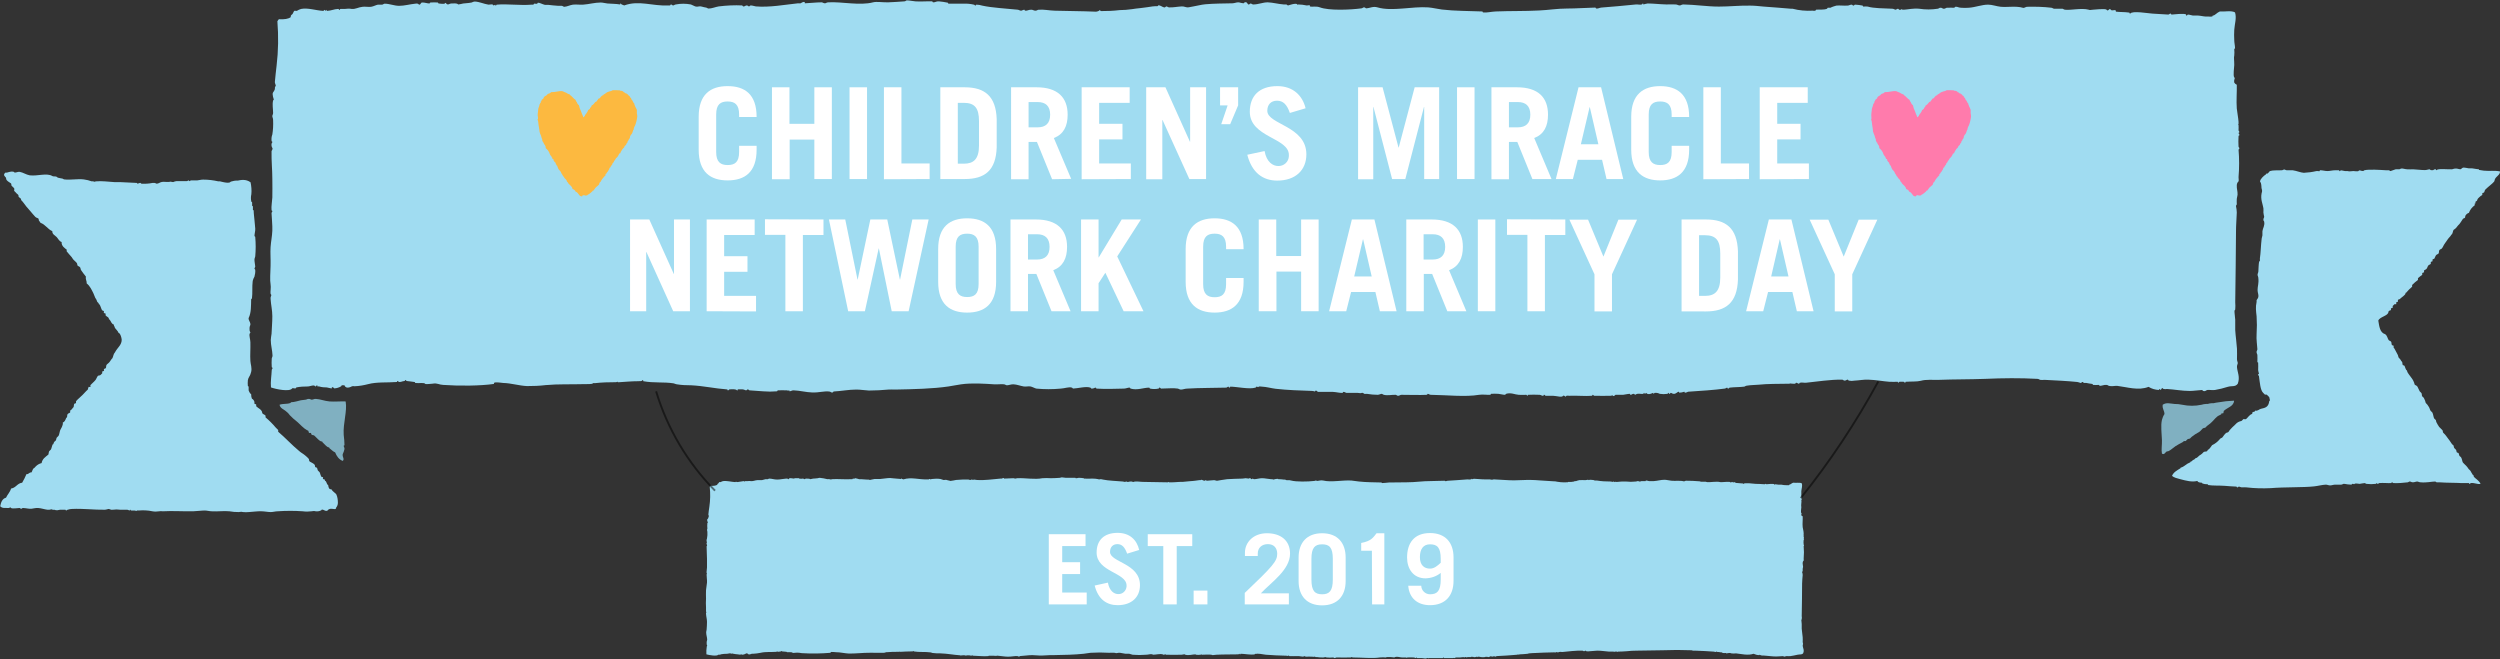 <?xml version="1.0" encoding="utf-8"?>
<!-- Generator: Adobe Illustrator 23.0.1, SVG Export Plug-In . SVG Version: 6.00 Build 0)  -->
<svg version="1.1" id="Layer_1" xmlns="http://www.w3.org/2000/svg" xmlns:xlink="http://www.w3.org/1999/xlink" x="0px" y="0px"
	 viewBox="0 0 1286 339" style="enable-background:new 0 0 1286 339;" xml:space="preserve">
<rect x="0" y="0" width="1286" height="339" fill="#333333" stroke="none"/>
<style type="text/css">
	.st0{fill-rule:evenodd;clip-rule:evenodd;fill:#A0DCF1;}
	.st1{fill-rule:evenodd;clip-rule:evenodd;fill:#80B0C1;}
	.st2{fill:#FFFFFF;}
	.st3{fill-rule:evenodd;clip-rule:evenodd;fill:#FF7BAC;}
	.st4{fill-rule:evenodd;clip-rule:evenodd;fill:#FCB940;}
	.st5{opacity:0.5;fill:none;stroke:#000000;stroke-miterlimit:10;enable-background:new    ;}
</style>
<g>
	<g id="Layer_1-2">
		<path class="st0" d="M1112.1,199.6c0.4,0,0.5,0.4,0.9,0.5c0.6,0.1,1.2,0.1,1.7,0c3.7,0.2,7.7,1,11.7,1c2.1,0,4.3-0.4,6.5-0.5
			c-0.2,0,0.3,0.5,0.4,0.5c1.3,0.4,1.6-0.5,2.2-0.5c1.4-0.1,2.6,0.2,3.9,0c2.2-0.4,4.4-0.9,6.5-1.6c2.3-0.7,3.8,0.2,5.2-1.6
			c1.3-3.4-0.2-6-0.4-8.5c-0.1-1,0.4-1.6,0.4-2.1c0-0.7-0.4-1-0.4-2.1c0-1.8,0.1-3.6,0-5.3c-0.2-3.2-0.7-6.3-0.9-9.6
			c-0.1-1.7,0.1-3.6,0-5.3s-0.4-3.2-0.4-4.8c0,0.2,0.4-0.3,0.4-0.5c0.1-1.2,0.1-2.5,0-3.7c0.2-12.8,0.3-24.8,0.4-36.6
			c0-3.2,0.3-6.3,0.4-9.6c0-1.1-0.2-2.2-0.4-3.2c-0.1-0.5,0.4-0.6,0.4-1.1c0-0.9-0.1-1.8,0-2.7s0.4-1.7,0.4-2.1
			c0.1-1.8-0.5-3.1-0.4-4.8c0-0.8,0.3-1.6,0.9-2.1c0.2-0.2,0-1.8,0-2.1c0.4-4.8,0.4-9.6,0-14.3c0,0.1,0.4-0.2,0.4-0.5
			c0.1-0.5-0.4-0.6-0.4-1c-0.1-1.8-0.1-3.5,0-5.3c0-0.5,0.4-0.3,0.4-0.5c0.2-0.5-0.4-1-0.4-1c0-0.5,0.4-0.4,0.4-0.5
			c0.1-0.5-0.4-0.7-0.4-1.1c0-0.9,0.1-1.8,0-2.7c0-0.4-0.6,0,0-0.5c0-0.4,0-0.7,0-1.1c-0.1-2-0.8-5.5-0.9-6.9
			c-0.3-3.9,0.1-8.5,0-12.2c-0.5-0.2-1-0.6-1.3-1.1c-0.3-2.1,0.7-2,0-2.7s0-5.5,0-6.4c0-2.7-0.3-3.7,0-4.8c0.1-1.1,0.1-2.1,0-3.2
			c0-0.3,0.4-0.6,0.4-0.5c0-1.4-0.4-2.9-0.4-4.2c-0.1-1.8-0.1-3.5,0-5.3c0.2-3.1,1.3-6.1,0.4-9c-1.8-1.1-5.3-0.3-7.8-0.5
			c-1.5,0.6-2.6,2.1-3.5,2.1c-0.4,0-0.3,0.5-0.4,0.5c-0.7,0.1-1.5,0.1-2.2,0c-1.7,0.2-3.4-0.4-5.2-0.5c-0.8-0.1-1.7,0.1-2.6,0
			s-1.7-0.5-2.6-0.5c-0.1,0-0.3,0.6-0.9,0.5c0,0,0-0.5,0-0.5c-0.5-0.8-7.1,0-7.4,0s-0.4-0.5-0.4-0.5c-0.6-0.1-0.9,0.5-1.3,0.5
			c-2.8-0.1-5.7-0.4-8.3-0.5c-2-0.1-10.3-1.6-11.3,0c-0.2,0.3-0.5-0.6-0.4-0.5c-2.7-0.4-4.7-0.2-7-0.5c0,0,0-0.5,0-0.5
			c-0.6-0.8-2,0.4-2.6-0.5c-0.8-1.2-1.3,1.3-2.2,0c-0.5-0.7-6.8,0-7,0c-1.7,0.1-1.2,0.3-2.2,0c-3.6-1-9.3,0.4-12.2,0
			c-0.6-0.1-1-0.5-1.3-0.5c-1.6-0.1-3.3,0.1-4.3,0c-0.6-0.1-0.9-0.5-1.3-0.5c-4.2-0.5-8.4-0.6-12.6-0.5c-0.7,0-1.4,0.8-2.2,0.5
			c-3.3-1-7.7-0.2-11.3-0.5c-2.1-0.2-4.4-1.1-6.5-1.1c-3.3,0-6.6,1.4-10,1.6c-1.3,0.1-2.6,0.1-3.9,0c-1.8-0.1-1.5-0.6-3-0.5
			c-0.2,0-0.5,0.5-0.4,0.5c-1.4,0-2.5-0.1-3.9,0c-0.6,0-0.8,0.6-1.7,0.5c-0.6,0-0.8-0.6-1.7-0.5c-0.5,0-0.7,0.4-1.3,0.5
			c-3.2,0.5-6.4,0.5-9.6,0c-3-0.3-5.8,0.4-7.8,0.5c-1.7,0.1-1.2-0.7-1.7,0c-0.4,0.5-1.3-0.5-1.3-0.5c-0.6,0-0.9,0.5-1.3,0.5
			c-0.5,0-0.9-0.5-1.7-0.5c-4.4-0.2-9.8-0.2-12.6-1.1c-0.7-0.1-1.5-0.1-2.2,0c-0.3,0-0.4-0.5-0.4-0.5c-1.3-0.3-2.6-0.4-3.9-0.5
			c-0.4,0-0.5,0.5-0.9,0.5s-0.5-0.5-0.9-0.5c-0.8,0-1.4,0.5-2.2,0.5c-1.9,0.1-4-0.2-5.7,0c-1,0.3-2.1,0.6-3,1.1c-0.4,0-0.9,0-1.3,0
			c-0.4,0-0.3,0.5-0.4,0.5c-1.9,0.7-3.5,0.3-5.7,0.5c0.1,0-0.3,0.5-0.4,0.5c-0.4,0.1-0.9,0.1-1.3,0c-3.5,0.2-7-0.1-10.4-1
			c-0.3,0-0.6,0-0.9,0c-5.1-0.5-9.2-0.7-13.9-1.1c-2.3-0.2-4.6-0.5-7-0.5c-5.4-0.1-10.7,0.5-16.1,0.5c-6,0-12.2-1-18.3-1.1
			c-0.8,0-1.3,0.5-1.7,0.5c-0.8,0.1-1.4-0.5-2.2-0.5c-1.6-0.1-3.2,0-4.8,0c-3.7-0.1-6.7-0.5-9.6-0.5c-0.7,0.1-1.5,0.3-2.2,0.5
			c-0.2,0,0.1-0.6-0.4-0.5c-0.1,0.2-0.2,0.4-0.4,0.5c-1.1,0.3-2.1-0.1-3,0c-6.2,0.6-12.2,1.2-17.8,1.6c-1.2,0.1-1.5,0.6-2.6,0.5
			c-0.2,0-0.6-0.5-0.4-0.5c-5,0.1-9.8,0.5-14.8,0.5s-9.5,0.8-14.3,1c-7.4,0.4-15,0.2-22.2,0.5C766.9,6,765,6.6,763,6.4
			c-0.3,0-0.5-0.5-0.4-0.5c-7-0.3-14.2-0.2-20.9-1c-2.4-0.3-4.6-0.9-7-1.1c-8.2-0.6-18.7,2.2-26.1,0c-2.3-0.7-4,0.4-5.7,0.5
			c-0.6,0-0.6-0.6-1.3-0.5c-0.5,0-0.6,0.4-1.3,0.5c-5.9,0.8-16.7,1.2-21.3-0.5c-2.1-0.8-3.8-0.1-5.2-0.5c0,0,0-0.5,0-0.5
			c-0.2-0.3-1.4,0.1-1.7,0c-1.4-0.3-2.9-0.5-4.3-0.5c-0.3,0,0,0.7-0.4,0c-0.7-1-4.6,0.5-4.8,0.5c-0.4,0-0.5-0.4-0.9-0.5
			c-0.4,0-0.9,0-1.3,0c-2.8-0.2-5.6-1-8.3-1.1c-2.5,0-4.8,1.1-7.4,1.1c-0.6,0-1-0.5-1.3-0.5c-0.6,0-0.6,0.7-1.3,0.5
			c-0.1,0-0.7-1-0.9-1.1c-0.3-0.1-0.6-0.1-0.9,0c-0.1,0-0.7,0.5-0.4,0.5c-1.7-0.1-2.1-0.5-3-0.5s-2,0.5-3,0.5
			c-4.6,0.1-9.3,0.1-13.9,0.5c-2.2,0.2-4.1,0.8-6.1,1.1c-1,0.1-2.1,0.5-3,0.5s-2-0.6-3-0.5c-2.2,0.1-4.3,0.6-6.5,0.5
			c-0.6,0-1-0.5-1.3-0.5c-0.6,0-0.6,0.7-1.3,0.5c-1-0.2-1.8-1.1-3-1.1c0.2,0-0.3,0.5-0.4,0.5c-0.4,0-0.9,0-1.3,0
			c-2,0.1-2.6,0.4-3.9,0.5c-1.9,0.2-2.6,0.4-3.9,0.5c-1.3,0.1-2.6,0.3-3.9,0.5c-2.2,0.3-4.3,0.5-6.5,0.5c-3.2,0.4-6.4,0.5-9.6,0.5
			c-0.2,0-0.5-0.5-0.4-0.5c-0.4,0-0.5,0.4-0.9,0.5C564.4,6,564,6,563.5,6c-7-0.3-14.1-0.3-20.9-0.5c-3.3-0.1-5.2-0.7-8.3-0.5
			c-0.6,0-0.8,0.5-1.7,0.5s-1.4-0.6-2.2-0.5c-1.5,0-1.8,0.6-3,0.5c-0.2,0-0.5-0.5-0.4-0.5c-0.8,0-1.3,0.5-1.7,0.5
			c-0.8,0-1-0.4-1.7-0.5c-5.8-0.6-13.4-1-18.3-2.1c-1-0.3-2-0.5-3-0.5c-0.3,0-0.5,0.5-0.4,0.5c-0.4,0-0.5-0.4-0.9-0.5
			c-1.7-0.4-3.5-0.6-5.2-0.5c-2.6-0.1-5.9,0.1-7.8,0c-0.3,0-0.4-0.5-0.4-0.5c-1.6-0.3-3.1-0.6-4.6-0.7s-1.9,0.6-3,0.5
			c-0.2,0-0.5-0.5-0.4-0.5c-3.3-0.1-5.9,0.2-8.7,0c-1.5-0.1-3-0.5-4.4-0.5c-0.5,0-0.6,0.5-1.3,0.5c-2.8,0.2-5.5,0.4-8.3,0.5
			c-2.5,0.1-6-0.5-7.8,0c-6.9,1.8-16-0.4-23,0c-0.8,0-1.3,0.5-1.7,0.5c-0.8,0-1.3-0.5-1.7-0.5c-2.9,0-5.8,0.4-8.7,0.5
			c0,0,0-0.5,0-0.5c-0.6-0.7-2,0.5-2.2,0.5c-0.4,0.1-0.9,0-1.3,0c-6.7,0.7-14.6,2.2-21.7,1.6c-0.7-0.1-1.8-0.5-2.6-0.5
			c-0.5,0-0.5,0.5-0.9,0.5c-0.5,0-0.6-0.6-1.3-0.5s-1.1,0.7-1.7,0.5c-0.1,0-0.6-0.5-0.4-0.5c-4.1-0.2-8.1,0-12.2,0.5
			c-1.8,0.3-3.5,1.1-5.2,1.1c-0.5,0-0.7-0.4-1.3-0.5c-0.7-0.1-1.5-0.3-2.2-0.5c-1.1-0.4-2.1,0.2-3,0s-1.7-0.8-2.6-1.1
			c-2.6-0.5-5.2-0.5-7.8,0c-0.6,0.1-1,0.5-1.3,0.5c-0.5,0.1-0.6-0.6-1.3-0.5c0.1,0-0.2,0.5-0.4,0.5c-0.3,0-0.6,0-0.9,0
			c-8.2,0.4-15-2.8-22.6,0c-0.4-0.2-0.9-0.4-1.3-0.5c-0.2-0.1-0.5-0.5-0.4-0.5c-0.3-0.1-0.5,0.5-0.4,0.5c-2.3-0.4-4.3-0.3-6.5-0.5
			c-1.2-0.1-2.3-0.5-3.5-0.5c-3.1,0-6,0.9-9.1,1.1c-1.7,0.1-3.5-0.2-5.2,0c-1.5,0.2-2.9,1-4.4,1.1c-0.5,0-0.7-0.4-1.3-0.5
			c-0.6,0-1.2,0-1.8,0c-1.7-0.1-3.5-0.3-5.2-0.5c-0.5-0.1-1.2,0.1-1.7,0c-1.3-0.3-2.6-1.1-3.5-1.1c-0.4,0-0.3,0.5-0.4,0.5
			c-0.5,0.2-1.2-0.1-1.7,0c0,0-0.1,0.4-0.4,0.5c-0.3,0-0.6,0-0.9,0c-5.8,0.5-12.7-0.5-17.8,0c-0.4,0-0.4,0.5-0.4,0.5
			c-0.3,0.1-0.6-0.5-0.4-0.5c-0.7,0.2-0.8,0.8-1.3,0c-0.2-0.3-1.8,0-2.2,0c-2.5-0.4-4.7-1.5-7-1.6c-0.8,0-1.3,0.4-1.7,0.5
			c-2,0.4-3.1,0.3-4.3,0.5c-0.9,0.2-1.7,0.4-2.6,0.5c-0.6-0.8-2.5-0.5-3.5-0.5c-0.7,0-1.4,0.5-1.7,0.5c-1.3-0.1-1-1.4-1.7-0.5
			c-0.3,0.4-2.9,0-3.1,0s-0.5-0.5-0.4-0.5c-1.3-0.1-2.6-0.1-3.9,0c-0.2,0-0.5,0.5-0.4,0.5c-1.2,0-2.6-0.6-3.9-0.5
			c-0.6,0-0.7,1-1.3,1.1c-0.4,0.1-0.6-0.5-0.9-0.5c-0.4-0.1-0.9-0.1-1.3,0c-2.9,0.3-5.6,1.1-8.3,1.1c-2.5,0-4.9-1.1-7.4-1.1
			c-0.5,0-0.7,0.4-1.3,0.5s-1.5-0.1-2.2,0c-1.1,0.2-2.2,0.9-3.5,1.1s-3-0.2-4.4,0c-2.1,0.2-3.6,1.3-5.6,1.1c-1.1-0.2-2.3-0.2-3.5,0
			c-0.7,0.1-1.5-0.1-2.2,0c-0.4,0-0.3,0.5-0.4,0.5c-0.4,0.1-0.5-0.6-0.9-0.5c-2.1,0.1-3.5,0.9-5.6,1c-0.4,0-0.3-0.5-0.4-0.5
			c-0.3-0.1-0.5,0.5-0.4,0.5c-0.4,0-0.3-0.5-0.4-0.5c-0.4-0.1-0.5,0.6-0.9,0.5c-3.6-0.2-7.9-1.7-11.3-1c-0.8,0.2-1.5,0.6-2.2,1
			c-0.3,0.1-1-0.2-1.3,0s-0.6,1.2-0.9,1.6s-1.1,0.5-0.9,1.6c-1.3,1-3.4,1.2-5.6,1.1c-0.9-0.2-0.9,0.7-1.3,1
			c0.6,7.6,0.5,15.3-0.4,22.8c-0.4,3-0.6,5.7-0.9,8.5c-0.1,0.5,0.7,1.8,0.4,2.1c-0.5,0.6-0.3,0.5-0.4,1.6c-0.2,0.6-0.5,1.1-0.9,1.6
			c-0.7,0.9,0.4,3.8,0.4,3.7s-0.4,0.4-0.4,0.5c-0.5,2,0,4.5,0,6.4c0,0.7-0.4,1.2-0.4,1.6c0,0.7,0.4,1.1,0.4,2.1c0.1,2.5,0,5-0.4,7.4
			c-0.4,1-0.5,2.1-0.4,3.2c0,0.5,0.4,0.4,0.4,0.5c0.1,0.5-0.4,0.7-0.4,1.1c-0.1,0.7,0,1.5,0.4,2.1c0.4,0.5-0.4,1.6-0.4,1.6
			c-0.1,5.4,0.4,9.5,0.4,14.3c0,3.2,0.1,6.3,0,9.6c-0.1,2.1-0.6,4.5-0.4,6.4c0,0.5,0.4,0.4,0.4,0.5c0.1,0.5-0.4,0.7-0.4,1.1
			c0.1,3.1,0.5,6.1,0.4,9s-0.7,5.6-0.9,8.5c-0.2,3.1,0.1,6.2,0,9.6s-0.4,7.6,0,9.6c0.3,1.5-0.2,4,0,4.8c0,0.1,0.4,0.8,0.4,0.5
			c0,0.7-0.5,1-0.4,2.1c0.2,3.2,0.9,5.9,0.9,9s-0.3,6.3-0.4,9c-0.1,0.9-0.4,2.3-0.4,3.2c0,2.7,0.8,5.3,0.9,8c0,0.8-0.4,1.1-0.4,1.6
			c-0.1,1.4-0.1,2.8,0,4.2c0,0.5,0.4,0.4,0.4,0.5c0.1,0.5-0.4,0.7-0.4,1.1c-0.1,2.9-0.7,6.1-0.4,9c2.5,0.9,9.6,2.4,10.9,0.5
			c0.2-0.3,1.4,0.1,1.7,0s0.5-0.5,0.4-0.5c2-0.4,4-0.5,6.1-0.5c1-0.1,2.2-0.6,3-0.5c0.4,0,0.6,0.6,0.9,0.5s0.2-0.7,0.9-0.5
			c0,0,0,0.5,0,0.5s0.7-0.1,0.9,0c1.3,0.4,2.6,0.5,3.9,0.5c0.9,0.1,1.8,0.5,2.6,0.5c0-0.2,0-0.4,0-0.5c0.4-0.5,1.3,0.5,1.3,0.5
			c1.2-0.1,2.4-0.4,3.5-1.1c0.1-0.1,0.1-0.4,0.4-0.5s0.9,0.1,1.3,0c0.8,2.3,3.7,0.6,3.9,0.5c0.4-0.1,0.9-0.1,1.3,0
			c2.4-0.1,4.7-0.5,7-1.1c4.5-1.2,9.8-0.7,14.8-1.1c0.1,0,0-0.5,0.4-0.5s0.5,0.5,0.4,0.5c1.5,0.1,1.8-0.4,3-0.5
			c0.4,0,0.3-0.5,0.4-0.5c0.4-0.1,0.6,0.5,0.9,0.5c1.5,0.1,2.6,0.4,3.9,0.5c0.3,0,0.4,0.5,0.4,0.5c1.9,0.3,4.6-0.4,5.2,0.5
			c0.2,0.2,1.9,0,2.2,0c2.2-0.1,2.5-0.5,4.4,0c0.8,0.3,1.7,0.4,2.6,0.5c8.3,0.6,19.1,0.5,26.1-0.5c0,0,0-0.5,0-0.5
			c0.5-0.7,4.3,0,4.8,0c4.1,0.1,8,1.4,12.2,1.6c3.2,0,6.4-0.1,9.6-0.5c6.5-0.6,13-0.3,19.6-0.5c1.8-0.1,4.3,0.2,4.8-0.5
			c0.1-0.1,0.8,0,0.9,0c3.6-0.4,7.2-0.5,10.9-0.5c0.7,0,0.5-0.6,0.9,0c0.1,0.1,0.8,0,0.9,0c3.2-0.2,6.4-0.5,9.6-0.5
			c1.4,0,1.9,0,2.2-0.5s0.5,0.6,0.4,0.5c5.4,1,10.6,0.3,15.6,1.1c0.6,0.1,0.9,0.4,1.7,0.5c2.4,0.4,4.9,0.5,7.4,0.5
			c6.2,0.3,12.4,1.7,18.3,2.1c0.5,0,0.3,0.4,0.4,0.5c0.4,0.2,0.8-0.5,0.9-0.5c1.6-0.1,3.4-0.2,3.9,0.5c0.2,0.4,0.5-0.5,0.4-0.5
			c0.8,0,1.8-0.1,2.6,0s1.3,0.5,1.7,0.5s0.5-0.5,0.9-0.5s0.5,0.5,0.9,0.5c2.7,0.2,5.4,0.4,7,0.5c2.3,0.2,4.7,0.2,7,0
			c0.3,0,0.5-0.5,0.4-0.5c1.6-0.1,3.2,0,4.8,0c0.7,0,0.5,0.6,0.9,0c0.2-0.3,0.6,0.5,0.4,0.5c0.7,0,1.4-0.6,2.2-0.5
			c3.1,0.1,6.3,1,9.6,1.1c3.5,0.1,5.9-0.8,8.7-0.5c0.7,0.1,1.1,0.7,1.7,0.5c0.1,0,0.6-0.5,0.4-0.5c4-0.2,7.9-1,11.8-1
			c2.2,0,4.3,0.4,6.5,0.5c3.3,0,6.7-0.2,10-0.5c1.1-0.1,2.3,0,3.5,0c9.7-0.2,19.2-0.4,27.4-1.6c2.1-0.3,4.3-0.8,6.5-1.1
			c5.6-0.8,12.4-0.3,17,0c1.9,0.1,3.9-0.2,5.2,0c0.5,0.1,1,0.5,1.3,0.5c1.1,0,2.3-0.6,3.5-0.5c1.8,0.1,3.4,0.8,5.2,1.1
			c1.2,0.2,2.3-0.2,3.5,0c1,0.2,2.1,0.9,3,1.1c4.2,0.4,8.4,0.4,12.6,0c2-0.1,4.1-1,5.7-0.5c0.1,0,0.7,0.5,0.4,0.5
			c2.8-0.1,6.8-1.3,9.1-0.5c0.1,0,0.6,0.5,0.4,0.5c1.3,0.1,1.8-0.5,2.2-0.5s0.5,0.5,0.4,0.5c5,0.3,9.8,0.1,14.3,0c1,0,2.1-0.6,3-0.5
			c-0.1,0,0.3,0.5,0.4,0.5c3.4,1,6.6-0.5,9.6-0.5c-0.1,0,0.3,0.5,0.4,0.5c1.4,0.3,2.9,0.3,4.3,0c0.4-0.1,0.3-0.4,0.4-0.5
			c0.4-0.2,0.8,0.5,0.9,0.5c2.8,0,6.5-0.4,8.7,0c0.5,0.1,1,0.5,1.3,0.5c1.2,0.1,2.2-0.5,3.5-0.5c6.8-0.4,13-0.3,20-0.5
			c0.6,0,0.6-0.5,1.3-0.5c0,0,0.1,0.5,0.4,0.5s0.5-0.5,0.4-0.5c3.4,0,9.9,1.5,13,0.5c0.2,0,0.6-0.6,0.4-0.5c0.9-0.1,0.8,0.6,1.3,0
			c0.2-0.2,1.5,0,1.7,0c2.3,0.1,4.6,0.8,7,1.1c6.2,0.7,12.7,0.9,18.7,1.1c1.6,0.1,1.3,0.6,1.7,0s1.3,0.5,1.3,0.5
			c2.6,0.1,5.3-0.1,7.8,0c1.8,0.1,3.5,0.6,4.8,0.5c0.3,0,0.5-0.5,0.4-0.5c0.8-0.1,1.3,0.5,1.7,0.5c2,0.1,4.2-0.1,5.7,0
			c1.7,0.1,1.3,0.3,2.2,0c0.6-0.2,1,0.4,1.3,0.5s0.9,0,1.3,0c1.9,0.3,3.8,0.5,5.7,0.5c0.6-0.1,1.2-0.3,1.7-0.5
			c0.7,0,0.9,0.4,1.3,0.5c2.2,0.5,4.2-0.1,6.1,0c0.5,0,0.6,0.5,1.3,0.5s1-0.5,1.7-0.5c4.3,0,9.5,0.2,13,0c0.3,0,0.5-0.5,0.4-0.5
			c0.8,0,1,0.5,1.7,0.5c8.1,0.1,17.8,1.2,24.8,0c1.9-0.3,4.4,0.1,5.7,0c0.3,0,0.5-0.5,0.4-0.5c1.3-0.1,2.6-0.1,3.9,0
			c1.1,0.1,2.3,0.5,3.5,0.5c-0.1,0,0.3-0.5,0.4-0.5c2.5-0.8,4.6,0.4,6.5,0.5c1.4,0.1,2.6,0,3.9,0c0.4,0,0.3,0.5,0.4,0.5
			c0.4,0.1,0.4-0.5,0.4-0.5c2-0.1,4.1-0.1,6.1,0c0.8,0.1,1,0.5,1.7,0.5c0.5,0,0.3-0.4,0.4-0.5c0.4-0.2,0.8,0.5,0.9,0.5
			c1.3,0.1,2.6-0.1,3.9,0c2.2,0.1,4.4,1,5.2,0c0.3-0.4,1.2,0.5,1.3,0.5c-0.1,0,0.3-0.5,0.4-0.5c0.4-0.1,0.9-0.1,1.3,0
			c3.8-0.2,8.6,0.3,11.7,0c0.4,0,0.3-0.5,0.4-0.5c0.4-0.1,0.5,0.5,0.9,0.5c3,0,5.8,0.1,8.3,0c0.9,0,0.9-0.5,1.3,0s1.3-0.5,1.3-0.5
			c1.3-0.1,2.5,0.1,3.9,0c1.1-0.1,2.3-0.5,3.5-0.5c0,0,0.1,0.5,0.4,0.5c0.6,0,0.8-0.6,1.7-0.5c0.2,0,0.6,0.5,0.4,0.5
			c0.5,0,0.7-0.4,1.3-0.5c1.1-0.2,2.5,0.2,3,0c0.2,0,0.5-0.5,0.4-0.5c0.4-0.1,0.3,0.5,0.4,0.5c0.4,0.1,0.5-0.5,0.9-0.5
			c-0.2,0,0.3,0.5,0.5,0.5c1.3,0.5,2.6-0.5,3-0.5c0.1,0,0,0.6,0.4,0.5c0.1,0,0-0.5,0.4-0.5c0.9-0.1,1.8,0.1,2.6,0.5
			c1.3,0.2,2.6,0.2,3.9,0c0.1,0,0.6-0.5,0.4-0.5c0.5-0.1,0.3,0.4,0.4,0.5c0.4,0.2,0.8-0.5,0.9-0.5c0.6,0,0.8,0.6,1.8,0.5
			c0.8,0,1.9-1.1,2.2-1.1s0.4,0.5,0.4,0.5c0.9,0,1.8-0.2,2.6-0.5c0.2,0,0,0.5,0.4,0.5c0.8,0,1.3-0.5,1.7-0.5
			c6.3-0.4,13.4-0.9,18.7-1.6c0.6-0.1,0.9-0.5,1.3-0.5c-0.1,0,0.2,0.5,0.4,0.5c0.4,0.1,0.5-0.5,0.9-0.5c2.5-0.3,5-0.2,7.4-0.5
			c0.5-0.1,0.6-0.4,1.3-0.5c2.5-0.4,4.1-0.3,6.1-0.5c4.9-0.5,9.8-0.4,14.8-0.5c0.3,0,0.6,0,0.9,0c1.1-0.3,0.7,0,2.2,0
			c0.3,0,0.6,0,0.9,0c0.1-0.1,0.6-0.6,0.4-0.5c0.8-0.1,1,0.6,1.7,0.5c-0.1,0,0.2-0.5,0.4-0.5c1.1-0.3,2.1,0.1,3,0
			c6-0.6,12.6-1.7,18.7-1.6c0.5,0,0.6,0.5,1.3,0.5c0.8,0,1-0.6,1.7-0.5c-0.1,0,0.3,0.5,0.4,0.5c1,0.2,2,0.2,3,0
			c2.4-0.1,4.6-0.6,7-0.5c3.9,0.1,7.9,0.9,10.9,1.1c1.5,0.1,2.8,0,4.3,0c0.1,0,0,0.6,0.4,0.5c0.1,0,0-0.5,0.5-0.5
			c0.7-0.1,1.5,0,2.2,0c0.4,0,0.3,0.5,0.5,0.5c0.4,0.1,0.4-0.5,0.4-0.5c3-0.2,5.9,0,7.8-0.5c2.8-0.8,6.1-0.4,9.6-0.5
			c7.6-0.3,15.6-0.2,23.5-0.5c9.1-0.4,18.1-0.5,27,0c0.6,0,0.9,0.4,1.3,0.5c0.7,0.1,1.5,0.1,2.2,0c6,0.3,12.1,0.6,16.9,1.1
			c0.6,0.1,1.2,0.3,1.7,0.5c0.5,0.1,0.6-0.6,1.3-0.5c-0.1,0,0.3,0.5,0.4,0.5c0.4,0.1,0.9-0.1,1.3,0c1,0.2,2,0.4,3,0.5
			c0.3,0,0.4,0.5,0.4,0.5c1,0.1,2,0.1,3,0c0.2,0,0.5,0.5,0.4,0.5c1.2,0,2.3-0.6,3.5-0.5c0.7,0,0.9,0.4,1.3,0.5
			c1.6,0.4,3.1-0.1,4.3,0c5,0.6,10.9,2.6,16.1,0.5c1.6,1,3.4,1.5,5.2,1.6c0.3,0,0.4-0.5,0.4-0.5c0.4-0.1,0.3,0.5,0.4,0.5
			C1112,200.3,1112.1,199.6,1112.1,199.6z"/>
		<path class="st0" d="M905.7,337c0.3,0,0.3,0.2,0.5,0.2c0.3,0,0.7,0,1,0c2.1,0.1,4.3,0.5,6.5,0.5c1.2,0,2.4-0.2,3.6-0.2
			c-0.1,0,0.2,0.2,0.3,0.2c0.7,0.2,0.9-0.2,1.2-0.2c0.8,0,1.5,0.1,2.2,0c1.2-0.2,2.4-0.4,3.6-0.7c1.3-0.3,2.1,0.1,2.9-0.7
			c0.8-1.6-0.1-2.8-0.2-3.9c0-0.5,0.2-0.7,0.2-1s-0.2-0.5-0.2-1c0-0.8,0.1-1.6,0-2.4c-0.1-1.5-0.4-2.9-0.5-4.4c0-0.8,0-1.7,0-2.4
			s-0.2-1.5-0.2-2.2c0,0.1,0.2-0.1,0.2-0.2c0.1-0.6,0.1-1.1,0-1.7c0.1-5.9,0.2-11.4,0.2-16.7c0-1.5,0.2-2.9,0.3-4.4
			c0-0.5-0.1-1-0.3-1.5c0-0.3,0.2-0.3,0.3-0.5c0-0.4,0-0.8,0-1.2s0.2-0.8,0.2-1c0-0.8-0.3-1.4-0.2-2.2c0-0.4,0.2-0.8,0.5-1
			c0.1-0.1,0-0.8,0-1c0.2-2.2,0.2-4.4,0-6.5c0,0,0.2-0.1,0.2-0.3s-0.2-0.3-0.2-0.5c-0.1-0.8-0.1-1.6,0-2.4c0-0.2,0.2-0.1,0.2-0.2
			c0.1-0.2-0.2-0.4-0.2-0.5c0-0.2,0.2-0.2,0.2-0.3s-0.2-0.3-0.2-0.5c0-0.4,0-0.8,0-1.2c0-0.2-0.3,0,0-0.2c0-0.2,0-0.3,0-0.5
			c0-0.9-0.4-2.5-0.5-3.1c-0.2-1.8,0.1-3.9,0-5.6c-0.3-0.1-0.5-0.3-0.7-0.5c-0.1-1,0.4-0.9,0-1.2s0-2.5,0-2.9
			c-0.1-0.7-0.1-1.5,0-2.2c0.1-0.5,0.1-1,0-1.5c0-0.1,0.2-0.3,0.2-0.3c0-0.6-0.2-1.3-0.2-1.9c0-0.8,0-1.6,0-2.4
			c0.1-1.4,0.7-2.8,0.2-4.1c-1-0.5-3-0.1-4.4-0.3c-0.8,0.3-1.5,1-1.9,1c-0.2,0-0.2,0.2-0.2,0.3c-0.4,0-0.8,0-1.2,0
			c-1,0-1.9-0.1-2.9-0.3c-0.5,0-0.9,0-1.5,0s-0.9-0.2-1.5-0.2c-0.1,0-0.2,0.3-0.5,0.2c0,0,0-0.2,0-0.2c-0.3-0.4-4,0-4.1,0
			s-0.2-0.2-0.2-0.2c-0.3-0.1-0.5,0.3-0.7,0.2c-1.5-0.1-3.2-0.2-4.6-0.2c-1.1-0.1-5.7-0.7-6.3,0c-0.1,0.2-0.3-0.3-0.2-0.2
			c-1.5-0.2-2.6-0.1-3.9-0.3c0,0,0-0.2,0-0.2c-0.3-0.4-1.1,0.2-1.5-0.2s-0.7,0.6-1.2,0c-0.3-0.3-3.8,0-3.9,0c-0.9,0-0.7,0.1-1.2,0
			c-2-0.5-5.2,0.2-6.8,0c-0.3,0-0.5-0.2-0.7-0.2c-0.9-0.1-1.9,0.1-2.4,0c-0.3,0-0.5-0.2-0.7-0.2c-2.3-0.2-4.7-0.3-7-0.3
			c-0.4,0-0.8,0.4-1.2,0.3c-1.8-0.5-4.3-0.1-6.3-0.3c-1.2-0.1-2.5-0.5-3.6-0.5c-1.8,0-3.7,0.6-5.6,0.7c-0.7,0-1.5,0-2.2,0
			c-1-0.1-0.8-0.3-1.7-0.3c-0.1,0-0.3,0.3-0.2,0.3c-0.8,0-1.4,0-2.2,0c-0.3,0-0.4,0.3-1,0.2c-0.3,0-0.4-0.3-1-0.2
			c-0.3,0-0.4,0.2-0.7,0.2c-1.8,0.2-3.6,0.2-5.3,0c-1.5,0-2.9,0-4.4,0.2c-0.9,0.1-0.7-0.3-1,0s-0.7-0.2-0.7-0.2
			c-0.3,0-0.5,0.2-0.7,0.2s-0.5-0.2-1-0.2c-2.3,0-4.7-0.1-7-0.5c-0.4,0-0.8,0-1.2,0c-0.2,0-0.2-0.2-0.3-0.2
			c-0.7-0.1-1.5-0.2-2.2-0.2c-0.2,0-0.3,0.2-0.5,0.2s-0.3-0.3-0.5-0.2c-0.4,0-0.8,0.2-1.2,0.2c-1.1,0-2.2-0.1-3.2,0
			c-0.6,0.1-1.1,0.3-1.7,0.5c-0.2,0-0.5,0-0.7,0c-0.2,0-0.2,0.2-0.2,0.2c-1,0.2-2.1,0.3-3.2,0.2c0.1,0-0.1,0.2-0.2,0.2
			c-0.2,0-0.5,0-0.7,0c-2,0.1-3.9-0.1-5.8-0.5c-0.2,0-0.3,0-0.5,0c-2.8-0.2-5.1-0.3-7.8-0.5c-1.3-0.1-2.6-0.2-3.9-0.2
			c-3-0.1-5.9,0.2-9,0.2c-3.3,0-6.8-0.4-10.2-0.5c-0.3,0-0.7,0.1-1,0.2c-0.4,0-0.8-0.2-1.2-0.2c-0.9,0-1.8,0-2.7,0
			c-2,0-3.8-0.3-5.3-0.3c-0.4,0-0.8,0.1-1.2,0.3c-0.1,0,0-0.3-0.3-0.3c0,0-0.1,0.2-0.2,0.3c-0.6,0.1-1.1,0.1-1.7,0
			c-3.5,0.3-6.8,0.5-10,0.7c-0.7,0-0.8,0.3-1.5,0.2c-0.1,0-0.3-0.2-0.2-0.2c-2.8,0-5.5,0.2-8.3,0.2s-5.3,0.4-8,0.5
			c-4.1,0.2-8.4,0.1-12.4,0.2c-1.4,0.1-2.5,0.3-3.6,0.3c-0.1,0-0.3-0.3-0.2-0.3c-3.9-0.1-7.9-0.1-11.6-0.5c-1.3-0.1-2.6-0.4-3.9-0.5
			c-4.5-0.3-10.4,1-14.5,0c-1.3-0.3-2.3,0.2-3.2,0.2c-0.3,0-0.3-0.3-0.7-0.2s-0.4,0.2-0.7,0.2c-3.3,0.4-9.3,0.5-11.9-0.2
			c-1.2-0.4-2.1,0-2.9-0.3c0,0,0-0.2,0-0.2s-0.8,0-1,0c-0.8-0.1-1.6-0.2-2.4-0.2c-0.2,0,0,0.3-0.2,0c-0.4-0.5-2.6,0.2-2.7,0.2
			c-0.3,0-0.3-0.2-0.5-0.2c-0.2,0-0.5,0-0.7,0c-1.6-0.1-3.1-0.5-4.6-0.5s-2.7,0.5-4.1,0.5c-0.3,0-0.5-0.3-0.7-0.3s-0.3,0.3-0.7,0.3
			c-0.1,0-0.4-0.5-0.5-0.5c-0.2,0-0.3,0-0.5,0c0,0-0.4,0.2-0.2,0.2c-0.9,0-1.2-0.2-1.7-0.2s-1.1,0.2-1.7,0.2
			c-2.6,0.1-5.2,0.1-7.8,0.3c-1.2,0.1-2.3,0.4-3.4,0.5c-0.6,0.1-1.2,0.2-1.7,0.3s-1.1-0.3-1.7-0.3c-1.2,0-2.4,0.3-3.6,0.3
			c-0.3,0-0.5-0.3-0.7-0.3s-0.3,0.3-0.7,0.3c-0.6-0.1-1-0.5-1.7-0.5c0.1,0-0.2,0.2-0.2,0.2c-0.2,0-0.5,0-0.7,0
			c-1.1,0.1-1.5,0.2-2.2,0.3c-1.1,0.1-1.5,0.2-2.2,0.2c-1.1,0.1-1.5,0.1-2.2,0.2c-1.2,0.2-2.4,0.2-3.6,0.2c-1.6,0.1-3.8,0.3-5.3,0.2
			c-0.1,0-0.3-0.2-0.2-0.2c-0.2,0-0.3,0.2-0.5,0.2c-0.2,0-0.5,0-0.7,0c-3.9-0.1-7.9-0.1-11.6-0.2c-1.8,0-2.9-0.3-4.6-0.2
			c-0.3,0-0.5,0.3-1,0.2s-0.8-0.3-1.2-0.2c-0.9,0-1,0.3-1.7,0.2c-0.1,0-0.3-0.2-0.3-0.2c-0.4,0-0.7,0.2-1,0.2c-0.5,0-0.5-0.2-1-0.2
			c-3.2-0.3-7.5-0.4-10.2-1c-0.6-0.2-1.1-0.2-1.7-0.2c-0.1,0-0.3,0.2-0.2,0.2c-0.3,0-0.3-0.2-0.5-0.2c-1-0.2-1.9-0.3-2.9-0.3
			c-1.4,0-3.3,0.1-4.4,0c-0.2,0-0.2-0.2-0.2-0.2c-0.8-0.1-1.6-0.2-2.4-0.2s-1,0.3-1.7,0.2c-0.1,0-0.3-0.2-0.2-0.2
			c-1.9-0.1-3.3,0.1-4.9,0c-0.8,0-1.6-0.3-2.4-0.2c-0.3,0-0.3,0.2-0.7,0.2c-1.5,0.1-3,0.2-4.6,0.2c-1.5-0.1-2.9-0.1-4.4,0
			c-3.8,0.8-8.9-0.2-12.9,0c-0.3,0.1-0.7,0.1-1,0.2c-0.4,0-0.7-0.2-1-0.2c-1.6,0-3.2,0.2-4.8,0.2c0,0,0-0.2,0-0.2
			c-0.3-0.3-1.1,0.2-1.2,0.2c-0.2,0-0.5,0-0.7,0c-3.8,0.3-8.1,1-12.1,0.7c-0.4,0-1-0.2-1.5-0.2c-0.3,0-0.3,0.2-0.5,0.2
			s-0.3-0.3-0.7-0.2s-0.6,0.3-1,0.2c0,0-0.4-0.2-0.2-0.2c-2.3-0.1-4.5,0-6.8,0.2c-1,0.2-1.9,0.4-2.9,0.5c-0.3,0-0.4-0.2-0.7-0.2
			c-0.4-0.1-0.8-0.1-1.2-0.3c-0.6-0.2-1.2,0.1-1.7,0s-1-0.4-1.5-0.5c-1.4-0.2-2.9-0.2-4.4,0c-0.3,0-0.5,0.2-0.7,0.2
			s-0.3-0.3-0.7-0.2c0,0-0.1,0.2-0.2,0.2c-0.2,0-0.3,0-0.5,0c-4.6,0.2-8.4-1.3-12.6,0c-0.2-0.1-0.5-0.2-0.7-0.2
			c-0.1,0-0.3-0.3-0.3-0.3c-0.1,0-0.3,0.2-0.2,0.3c-1.3-0.2-2.4-0.1-3.6-0.3c-0.7,0-1.3-0.2-2-0.2c-1.7,0-3.4,0.4-5.1,0.5
			c-0.9,0.1-1.9-0.1-2.9,0s-1.6,0.4-2.4,0.5c-0.3,0-0.4-0.2-0.7-0.2s-0.7,0-1,0c-1.2-0.1-2.3-0.2-2.9-0.2c-0.3,0-0.6,0.1-1,0
			c-0.6-0.2-1.3-0.4-2-0.5c-0.2,0-0.2,0.2-0.2,0.2c-0.3,0.1-0.7,0-1,0c0,0-0.1,0.2-0.2,0.3c-0.2,0-0.3,0-0.5,0
			c-3.3,0.2-7.1-0.2-10,0c-0.2,0-0.2,0.2-0.2,0.2s-0.3-0.2-0.3-0.2c-0.4,0.1-0.4,0.4-0.7,0c-0.1-0.1-1,0-1.2,0
			c-1.3-0.3-2.6-0.6-3.9-0.7c-0.3,0-0.7,0.1-1,0.2c-1.1,0.2-1.7,0.1-2.4,0.2c-0.5,0.1-1,0.2-1.5,0.3c-0.4-0.4-1.4-0.2-1.9-0.3
			s-0.8,0.3-1,0.3c-0.7,0-0.6-0.6-1-0.3c-0.2,0.2-1.6,0-1.7,0s-0.3-0.2-0.2-0.2c-0.8,0-1.6,0-2.2,0c-0.1,0-0.3,0.3-0.3,0.2
			c-0.7,0-1.5-0.3-2.2-0.2c-0.4,0-0.4,0.4-0.7,0.5s-0.3-0.2-0.5-0.3c-0.2,0-0.5,0-0.7,0c-1.6,0.1-3.1,0.5-4.6,0.5s-2.8-0.5-4.1-0.5
			c-0.3,0-0.4,0.2-0.7,0.3s-0.8-0.1-1.2,0c-0.6,0.1-1.2,0.4-1.9,0.5s-1.6-0.1-2.4,0c-1.2,0.1-2,0.6-3.1,0.5c-0.6-0.1-1.3-0.1-1.9,0
			c-0.4,0-0.8,0-1.2,0c-0.2,0-0.2,0.2-0.3,0.2c-0.2,0.1-0.3-0.3-0.5-0.2c-1.2,0.1-2,0.4-3.2,0.5c-0.2,0-0.2-0.2-0.2-0.2
			s-0.3,0.2-0.2,0.2c-0.2,0-0.2-0.2-0.2-0.2c-0.2-0.1-0.3,0.3-0.5,0.2c-2-0.1-4.4-0.8-6.3-0.5c-0.4,0.1-0.8,0.3-1.2,0.5
			c-0.2,0.1-0.6-0.1-0.7,0s-0.4,0.6-0.5,0.7s-0.6,0.2-0.5,0.7c-1,0.5-2.1,0.6-3.2,0.5c-0.5-0.1-0.5,0.3-0.7,0.5
			c0.4,3.5,0.3,7-0.2,10.4c-0.2,1.4-0.4,2.6-0.5,3.9c0,0.3,0.4,0.8,0.2,1s-0.1,0.2-0.2,0.7c-0.1,0.3-0.3,0.5-0.5,0.7
			c-0.4,0.4,0.3,1.8,0.3,1.7s-0.2,0.2-0.3,0.2c-0.1,1-0.1,2,0,2.9c0,0.3-0.2,0.5-0.2,0.7s0.2,0.5,0.2,1c0.1,1.1,0,2.3-0.2,3.4
			c-0.2,0.5-0.3,1-0.2,1.5c0,0.2,0.2,0.2,0.2,0.3c0.1,0.2-0.2,0.3-0.2,0.5c-0.1,0.4,0,0.7,0.2,1c0.2,0.2-0.2,0.8-0.2,0.7
			c0,2.5,0.2,4.4,0.2,6.5c0,1.5,0,2.9,0,4.4c0,1-0.3,2-0.2,2.9c0,0.2,0.2,0.2,0.2,0.3c0.1,0.2-0.3,0.3-0.2,0.5
			c0,1.4,0.3,2.8,0.2,4.1s-0.4,2.6-0.5,3.9s0,2.9,0,4.4c-0.1,1.5-0.1,2.9,0,4.4c0,0.7,0,1.5,0,2.2c0,0.1,0.2,0.3,0.2,0.2
			c0,0.3-0.3,0.5-0.2,1c0.1,1.5,0.5,2.7,0.5,4.1s-0.1,2.9-0.2,4.1c0,0.4-0.3,1-0.2,1.5c0,1.2,0.5,2.4,0.5,3.6c0,0.4-0.2,0.5-0.2,0.7
			c-0.1,0.6-0.1,1.3,0,1.9c0,0.2,0.2,0.2,0.2,0.3c0.1,0.2-0.2,0.3-0.2,0.5c-0.2,1.4-0.3,2.7-0.2,4.1c1.4,0.4,5.4,1.1,6.1,0.2
			c0.1-0.1,0.8,0,1,0c0.1-0.1,0.2-0.1,0.2-0.2c1.1-0.2,2.3-0.3,3.4-0.3c0.5,0,1.2-0.3,1.7-0.2c0.2,0,0.3,0.3,0.5,0.2
			s0.1-0.3,0.5-0.2c0,0,0,0.2,0,0.2s0.4,0,0.5,0c0.7,0.2,1.4,0.2,2.2,0.3c0.5,0,1,0.2,1.5,0.2c0,0,0-0.2,0-0.2
			c0.2-0.2,0.7,0.2,0.7,0.2c0.7,0,1.3-0.2,1.9-0.5c0.1,0,0-0.2,0.2-0.2s0.5,0,0.7,0c0.4,1,2.1,0.3,2.2,0.2c0.2,0,0.5,0,0.7,0
			c1.3-0.1,2.6-0.2,3.9-0.5c2.5-0.6,5.5-0.3,8.2-0.5c0,0,0-0.2,0.3-0.2s0.3,0.2,0.2,0.2c0.6,0,1.1-0.1,1.7-0.2
			c0.2,0,0.2-0.2,0.2-0.2c0.2-0.1,0.3,0.2,0.5,0.2c0.8,0,1.5,0.2,2.2,0.2c0.2,0,0.3,0.2,0.2,0.2c1.1,0.1,2.6-0.2,2.9,0.3
			c0.4,0.1,0.8,0.1,1.2,0c0.8-0.1,1.6-0.1,2.4,0c0.5,0.1,1,0.2,1.5,0.2c4.8,0.3,9.7,0.2,14.5-0.2c0,0,0-0.2,0-0.3
			c0.3-0.3,2.4,0,2.7,0c2.3,0,4.5,0.6,6.8,0.7c1.8,0,3.6-0.1,5.3-0.2c3.6-0.3,7.3-0.2,10.9-0.2c1,0,2.4,0.1,2.7-0.3
			c0.2,0,0.3,0,0.5,0c2-0.2,4.2-0.2,6.1-0.2c0.4,0,0.3-0.3,0.5,0c0.2,0,0.3,0,0.5,0c1.8-0.1,3.6-0.2,5.3-0.2c0.8,0,1,0,1.2-0.2
			s0.3,0.3,0.2,0.2c3,0.5,5.9,0.1,8.7,0.5c0.3,0,0.5,0.2,1,0.3c1.4,0.2,2.7,0.2,4.1,0.2c3.5,0.1,6.9,0.8,10.2,1
			c0.3,0,0.1,0.2,0.2,0.2s0.4-0.2,0.5-0.2c0.9,0,1.9-0.1,2.2,0.2c0.1,0.2,0.3-0.2,0.2-0.2c0.4,0,1,0,1.5,0c0.3,0.1,0.7,0.1,1,0.2
			c0.3,0,0.3-0.2,0.5-0.2s0.3,0.2,0.5,0.2c1.5,0.1,3,0.2,3.9,0.2c1.3,0.1,2.6,0.1,3.9,0c0.1,0,0.3-0.2,0.2-0.2c0.9,0,1.8,0,2.7,0
			c0.4,0,0.3,0.3,0.5,0s0.3,0.2,0.2,0.2c0.4,0,0.8-0.3,1.2-0.2c1.8,0.1,3.5,0.5,5.3,0.5c2,0,3.3-0.4,4.8-0.3c0.4,0,0.6,0.3,1,0.3
			c0.1,0,0.3-0.3,0.2-0.3c2.2-0.1,4.4-0.5,6.5-0.5c1.3,0,2.4,0.2,3.6,0.2c2,0.1,4.2-0.2,5.6-0.2c0.6,0,1.3,0,1.9,0
			c5.4-0.1,10.7-0.2,15.3-0.7c1.2-0.1,2.4-0.4,3.6-0.5c3.1-0.2,6.3-0.2,9.5,0c1,0,2.2-0.1,2.9,0c0.3,0,0.6,0.2,0.7,0.2
			c0.6,0,1.3-0.3,2-0.2c1,0.1,1.9,0.4,2.9,0.5c0.6,0.1,1.3-0.1,1.9,0s1.1,0.4,1.7,0.5c2.3,0.2,4.7,0.2,7,0c1.1,0,2.3-0.5,3.2-0.2
			c0,0,0.4,0.2,0.2,0.2c1.6,0,3.8-0.6,5.1-0.2c0.1,0,0.3,0.2,0.2,0.2c0.4,0,0.8-0.1,1.2-0.2c0.2,0,0.3,0.2,0.3,0.2
			c2.8,0.1,5.5,0,8,0c0.5,0,1.2-0.3,1.7-0.2c-0.1,0,0.1,0.2,0.2,0.2c1.9,0.5,3.7-0.2,5.3-0.2c-0.1,0,0.2,0.2,0.2,0.2
			c0.8,0.1,1.6,0.1,2.4,0c0.2,0,0.1-0.2,0.2-0.2s0.4,0.2,0.5,0.2c1.6,0,3.6-0.2,4.8,0c0.3,0,0.5,0.2,0.7,0.2c0.6,0,1.3-0.2,1.9-0.2
			c3.8-0.2,7.3-0.1,11.2-0.2c0.3,0,0.3-0.2,0.7-0.3c0,0,0,0.3,0.3,0.3s0.3-0.3,0.2-0.3c1.9,0,5.5,0.7,7.3,0.3c0.1,0,0.3-0.3,0.2-0.3
			c0.5,0,0.5,0.3,0.7,0c0.1-0.1,0.8,0,1,0c1.3,0,2.5,0.4,3.9,0.5c3.5,0.3,7.1,0.4,10.4,0.5c0.9,0,0.7,0.3,1,0s0.7,0.3,0.7,0.2
			c1.4,0.1,3,0,4.4,0c1,0,1.9,0.3,2.7,0.3c0.2,0,0.3-0.3,0.3-0.3c0.4,0,0.7,0.2,1,0.3c1.1,0,2.4-0.1,3.2,0c1,0.1,0.8,0.1,1.2,0
			s0.5,0.2,0.7,0.2c0.2,0,0.5,0,0.7,0c1,0.2,2.1,0.2,3.2,0.2c0.4,0,0.8-0.2,1-0.2c0.4,0,0.5,0.2,0.7,0.2c1.1,0.1,2.3,0.1,3.4,0
			c0.3,0,0.3,0.2,0.7,0.3s0.5-0.3,1-0.3c2.4,0,5.3,0.1,7.3,0c0.1,0,0.3-0.2,0.2-0.2c0.5,0,0.5,0.2,1,0.2c4.5,0,10,0.6,13.8,0
			c1-0.1,2.1-0.1,3.2,0c0.1,0,0.3-0.2,0.2-0.2c0.8,0,1.5,0,2.2,0s1.3,0.2,1.9,0.2c-0.1,0,0.2-0.2,0.3-0.2c1.4-0.4,2.6,0.2,3.6,0.2
			c0.8,0,1.4,0,2.2,0c0.2,0,0.2,0.2,0.2,0.3c0.2,0,0.2-0.3,0.2-0.3c1.3-0.1,2.3,0,3.4,0c0.5,0,0.5,0.2,1,0.3c0.3,0,0.1-0.2,0.2-0.3
			s0.4,0.2,0.5,0.3c0.8,0,1.4,0,2.2,0c1.2,0,2.4,0.5,2.9,0c0.2-0.2,0.7,0.2,0.7,0.2s0.1-0.2,0.2-0.2c0.2,0,0.5,0,0.7,0
			c2.1-0.1,4.8,0.1,6.5,0c0.2,0,0.2-0.2,0.2-0.3c0.2-0.1,0.3,0.2,0.5,0.3c1.7,0,3.2,0,4.6,0c0.5,0,0.5-0.2,0.7,0s0.7-0.3,0.7-0.3
			c0.8,0,1.4,0,2.2,0s1.3-0.2,1.9-0.2c0,0,0,0.2,0.2,0.2s0.5-0.3,1-0.2c0.1,0,0.3,0.2,0.2,0.2c0.3,0,0.4-0.2,0.7-0.2
			c0.6-0.1,1.4,0.1,1.7,0c0.1,0,0.3-0.3,0.3-0.2c0.3,0,0.2,0.2,0.2,0.2s0.3-0.2,0.5-0.2c-0.1,0,0.2,0.2,0.3,0.2
			c0.8,0.2,1.5-0.2,1.7-0.2c0.1,0,0,0.3,0.3,0.2c0.1,0,0-0.2,0.2-0.2c0.5,0,1,0,1.5,0.2c0.7,0.1,1.5,0.1,2.2,0
			c0.1,0,0.3-0.3,0.2-0.2c0.3,0,0.1,0.2,0.2,0.2s0.4-0.2,0.5-0.2c0.3,0,0.5,0.3,1,0.2s1-0.5,1.2-0.5s0.2,0.3,0.2,0.3
			c0.5,0,1-0.1,1.5-0.3c0.1,0,0,0.2,0.2,0.3c0.3,0,0.7-0.1,1-0.3c3.5-0.2,7.5-0.4,10.4-0.7c0.3,0,0.5-0.2,0.7-0.2
			c-0.1,0,0.1,0.2,0.2,0.2s0.3-0.2,0.5-0.2c1.4-0.1,2.8-0.1,4.1-0.3c0.3,0,0.4-0.2,0.7-0.2c1.4-0.2,2.3-0.1,3.4-0.2
			c2.7-0.2,5.5-0.2,8.3-0.3c0.2,0,0.3,0,0.5,0c0.6-0.1,0.4,0,1.2,0c0.2,0,0.3,0,0.5,0c0.1,0,0.3-0.3,0.2-0.2c0.5,0,0.5,0.3,1,0.2
			c0,0,0.1-0.2,0.3-0.2c0.6-0.1,1.1-0.1,1.7,0c3.3-0.3,7-0.8,10.4-0.7c0.3,0,0.3,0.2,0.7,0.3s0.5-0.3,1-0.3c0,0,0.1,0.2,0.3,0.3
			c0.6,0.1,1.1,0.1,1.7,0c1.3,0,2.6-0.3,3.9-0.3c2.2,0,4.4,0.4,6.1,0.5c0.9,0,1.6,0,2.4,0c0.1,0,0,0.3,0.2,0.2c0.1,0,0-0.2,0.3-0.2
			s0.8,0,1.2,0c0.2,0,0.2,0.2,0.2,0.2c0.2,0,0.2-0.2,0.3-0.2c1.5,0,2.9-0.1,4.4-0.2c1.8-0.2,3.6-0.3,5.3-0.3
			c4.2-0.1,8.7-0.1,13.1-0.2c5.1-0.2,10.1-0.2,15,0c0.4,0,0.5,0.2,0.7,0.2c0.4,0,0.8,0,1.2,0c3.3,0.1,6.8,0.3,9.5,0.5
			c0.3,0.1,0.7,0.1,1,0.2c0.3,0,0.3-0.3,0.7-0.2c-0.1,0,0.2,0.2,0.2,0.2c0.2,0,0.5,0,0.7,0c0.6,0.1,1.1,0.2,1.7,0.2
			c0.2,0,0.2,0.3,0.2,0.3c0.7,0.1,1.3,0,1.7,0c0.1,0,0.3,0.2,0.3,0.2c0.7,0,1.3-0.3,1.9-0.2c0.4,0,0.5,0.2,0.7,0.2
			c0.8,0.1,1.6,0.1,2.4,0c2.8,0.3,6.1,1.2,9,0.2c0.9,0.4,1.9,0.7,2.9,0.7c0.2,0,0.2-0.2,0.2-0.2c0.3,0,0.2,0.2,0.3,0.2
			S905.7,337,905.7,337z"/>
		<path class="st1" d="M177.8,206.5c-3-0.1-5.8,0.2-8.3,0s-4.8-1.2-7-1.3c-0.9-0.1-1.3,0.4-2.2,0.4c-0.5,0-0.6-0.4-1.3-0.4
			c-0.9-0.1-1.3,0.4-1.8,0.4c-1.6,0.1-3.2,0.4-4.8,0.9c-0.9,0.2-1.7,0.4-2.6,0.4c-0.3,0.1-0.3,0.4-0.4,0.4c-1.9,0.7-3.6,0.2-5.6,0.9
			c0.3,1.8,2.2,2.4,3,3.1c0.8,0.6,1.6,1.3,2.2,2.2c1.2,1.3,2.5,2.4,3.9,3.5c1.7,1.5,3.2,3.3,5.2,4.4c0.8-0.1,0.5,0.9,0.9,1.3
			c0.1,0.1,0.7-0.1,0.9,0s0.2,0.7,0.4,0.9c0.4,0.3,1,0.2,1.3,0.4c1.2,1,2.6,3,3.9,3.1c0.5,0,0.2,0.2,0.4,0.4
			c0.7,0.7,2.4,2.6,3.1,2.6s0.2,0.3,0.4,0.4c1.1,0.8,1.9,1.8,3,2.2c0.8,2,1.9,3.6,3.9,4.4c1.1-1.1-0.3-1.9,0-3.5
			c0.4-0.8,0.7-1.7,0.9-2.6c0.1-0.7-0.5-1.4-0.4-1.7s0.4,0,0.4-0.4c0-1.7-0.2-3.5-0.4-5.2C176.4,217.7,178.7,211.5,177.8,206.5z"/>
		<path class="st0" d="M1272.5,245.2c0-0.1,0-0.4,0-0.4c0-0.5-0.3-0.2-0.4-0.4c-0.6-0.8-0.9-1.6-1.3-2.2c-0.2-0.3-0.6-0.6-0.9-0.9
			c-0.4-0.6-0.8-1.2-1.3-1.7s-1.4-1.3-1.7-1.7c-0.4-0.7-0.4-1.8-0.9-2.6c-0.1-0.3-0.7-0.5-0.9-0.9s-0.2-0.9-0.4-1.3
			c-0.1-0.2-0.7-0.2-0.9-0.4s-0.2-1-0.4-1.3s-0.6-0.5-0.9-0.9s-0.2-0.9-0.4-1.3s-0.6-0.4-0.9-0.9c-0.7-1.1-1.4-2.1-2.2-3.1
			c-0.4-0.5-0.9-1.3-1.3-1.7s-0.6-0.6-0.9-0.9s-0.1-0.9-0.4-1.3c-0.5-0.6-1.2-1.1-1.7-1.7c-0.5-0.7-0.9-1.4-1.3-2.2
			c-0.3-0.4-0.2-0.8-0.4-1.3c-0.1-0.2-0.7-0.6-0.9-0.9c-0.4-0.9-0.4-2-0.9-3c-0.1-0.2-0.7-0.6-0.9-0.9c-0.2-0.3-0.3-0.6-0.4-0.9
			c-0.2-0.6-0.5-1.2-0.9-1.7c-0.4-0.8-1.2-1.2-1.3-1.7c-0.1-0.5-0.2-0.9-0.4-1.3c-0.2-0.3-0.3-0.6-0.4-0.9c-0.3-0.5-0.6-0.5-0.9-0.9
			s-0.1-1.1-0.4-1.7c-0.2-0.3-0.7-0.6-0.9-0.9c-0.5-0.8-0.9-2.1-1.3-2.6c-0.3-0.4-1-0.5-1.3-0.9c-0.3-1.3-0.9-2.5-1.7-3.5
			c-0.7-1.1-2.1-2.5-2.2-3.5c0-0.5-0.3-0.2-0.4-0.4c-0.4-0.7-0.6-1.4-0.9-2.2c-0.1-0.2-0.8-0.3-0.9-0.4c-0.3-0.6-0.1-1.2-0.4-1.7
			c0-0.1-0.3-0.2-0.4-0.4c-0.3-0.7-0.8-1.3-1.3-1.7c-0.2-0.4-0.3-0.9-0.4-1.3c-0.7-1.1-1.7-3.5-2.2-3.9c-0.2-0.1,0.1-0.7,0-0.9
			s-0.7-0.2-0.9-0.4c-0.3-0.6-0.1-1.2-0.4-1.7c-0.2-0.4-1.1-0.5-1.3-0.9c-0.6-0.9-0.7-2.3-1.8-3c-2.7-0.8-3-4-3.5-7
			c0.8-2,5.1-2.4,5.2-4.4c0-0.5,0.5-0.6,0.9-0.9c0.1-0.1,0.3,0.1,0.4,0s-0.1-0.7,0-0.9s0.7-0.3,0.9-0.4s-0.1-0.7,0-0.9
			c0.3-0.3,0.6-0.5,0.9-0.9c0.1-0.1,0.7,0.1,0.9,0s-0.1-0.7,0-0.9s0.8-0.3,0.9-0.4s-0.1-0.6,0-0.9s0.8-0.3,0.9-0.4
			c0.8-0.9,3-2.1,3-3c0-0.5,0.3-0.2,0.4-0.4c0.9-1.1,1.9-2.1,3-3c0.1-0.1-0.1-0.7,0-0.9c0.9-0.9,1.9-1.8,3-2.6
			c0.1-0.1-0.1-0.7,0-0.9c0.7-0.6,1.4-1.2,2.2-1.7c0.1-0.1-0.1-0.7,0-0.9s0.7-0.3,0.9-0.4s-0.1-0.7,0-0.9c0.3-0.4,1-0.5,1.3-0.9
			c0.5-0.6,0.5-1.2,0.9-1.7c0.3-0.4,1-0.5,1.3-0.9c0.1-0.2-0.1-0.7,0-0.9s0.8-0.3,0.9-0.4s-0.1-0.7,0-0.9s0.8-0.3,0.9-0.4
			c0.4-0.6,0.5-1.3,0.9-1.8s1-0.5,1.3-0.9s0.1-1.2,0.4-1.7s1-0.5,1.3-0.9c0.6-0.7,1-1.9,1.3-2.2s0.5-0.9,0.9-1.3
			c0.3-0.4,0.6-0.8,0.9-1.3c0.6-0.9,1.4-1.4,1.7-2.2c0.9-0.4,0.7-1.9,1.3-2.6c0.9-0.5,1.6-1.3,2.2-2.2c1.1-0.9,1.7-2.3,2.6-3.5
			c0.2-0.2,0.7-0.2,0.9-0.4c0.3-0.3,0.1-0.9,0.4-1.3c0.4-0.6,1-1.1,1.7-1.3c0.6-1.6,1.6-2.9,3-3.9c0.1-0.1-0.1-0.7,0-0.9
			s0.4,0.1,0.4,0s-0.1-0.7,0-0.9c0.2-0.3,0.8-0.3,0.9-0.9s0.6-1,0.9-1.3c0.5-0.5,1.1-1,1.7-1.3c0.1-0.1-0.1-0.7,0-0.9
			s0.7-0.2,0.9-0.4c0.4-0.6,0.2-1.2,0.9-1.7c1.3-1.3,3.4-2.8,4.3-3.9c0.2-0.4,0.3-0.9,0.4-1.3c0.8-1.5,2.7-2.2,2.6-3.9
			c-2.7-0.6-5.4-0.1-8.3-0.4c-0.8-0.1-1.8-0.3-2.6-0.4c0,0,0-0.4,0-0.4s-0.7,0-0.9,0c-1.4-0.2-2.1-0.3-2.6-0.4s-1.2,0.1-1.7,0
			c-0.8-0.1-1.8-0.4-2.6-0.4s-1.1,0.8-1.7,0.9c-0.5,0-1.5-0.4-2.2-0.4c-1.3,0-1.7,0.4-2.2,0.4c-2.2,0.1-7.1-0.5-7.8,0.4
			c-0.2,0.3-0.5-0.4-0.4-0.4c-0.5-0.1-1,0.1-1.3,0.4c-0.4,0.1-0.9,0.1-1.3,0c-0.2,0-0.6-0.4-0.4-0.4c-1,0-1.6,0.4-2.6,0.4
			c-2,0-3.9-0.3-6.1-0.4c-0.9,0-2,0.1-3,0c-1.6-0.1-2.2-0.5-3-0.4c-0.5,0-0.6,0.4-1.3,0.4s-1.2-0.1-1.7,0c-0.9,0.3-1.7,0.6-2.6,0.9
			c-0.4,0-0.5-0.4-0.9-0.4c-0.4,0-0.9,0-1.3,0c-3.2-0.2-9-0.6-11.3,0c-0.1,0-0.6,0.4-0.4,0.4c-1.7,0-2-0.8-2.6,0
			c-0.3,0.3-2.4,0-2.6,0c-1.9,0.2-2.3,0.2-3,0c-0.4,0-0.9,0-1.3,0c-1.6-0.2-2.1-0.7-2.6,0c-0.2,0.3-0.6-0.4-0.4-0.4
			c-0.7,0-1.4,0-2.2,0c-1.2,0-2.6,0.4-3.9,0.4s-2.8-0.5-3.9-0.4c0,0.1,0,0.3,0,0.4c-0.2,0.2-1.4-0.1-1.7,0c-2.1,0.5-4.3,0.8-6.5,0.9
			c-1.7-0.1-3.6-1-5.7-1.3c-0.9-0.1-2.1,0.1-3,0c-0.6,0-1-0.4-1.3-0.4c-0.6,0-0.9,0.4-1.3,0.4c-2.3,0.1-4.6-0.1-6.1,0.4
			c-0.3,0.1-0.7,0.9-1.3,1.3c-0.1,0-0.3,0-0.4,0c-0.5,0-0.2,0.3-0.4,0.4c-1.4,0.9-2.9,2.5-3,3.5c-0.1,0.5,0.4,0.7,0.4,0.9
			c0.4,1.5,0.2,2.1,0.4,3c0.3,0.7,0.3,1.5,0,2.2c-0.7,3.3,0.6,5.7,0.9,7.8c0.1,0.7,0,1.5,0,2.2c0.1,0.7,0.2,1.5,0.4,2.2
			c0,0.6-0.5,0.8-0.4,1.7c0,0.4,0.4,0.5,0.4,0.9c0.4,1.9-0.7,3.3-0.9,4.8c-0.1,0.7,0.1,1.5,0,2.2s-0.4,1.3-0.4,1.7
			c-0.4,3.2-0.5,7.8-0.9,10c0,0.4,0,0.9,0,1.3c0,0.4-0.4,0.4-0.4,0.4c-0.3,1.7-0.3,3.8-0.4,5.2c-0.1,0.8-0.4,1-0.4,1.7
			c0,0.5,0.4,0.9,0.4,1.7c0.3,2.6-0.4,4.2-0.4,6.1c0,1.3,0.6,2.4,0.4,3.5c-0.1,0.8-0.8,1.4-0.9,1.7s0.1,0.6,0,0.9
			c-0.6,2.8-0.3,4.6,0,7.4c0.2,3,0.2,6.1,0,9.1c-0.2,3.1,0.3,5.5,0.4,7.8c0,0.6-0.4,0.9-0.4,1.3c-0.1,0.8,0.4,1.3,0.4,1.7
			c0.1,1.3,0,2.6,0,3.5c0,0.3,0.4,0.5,0.4,0.4c0.1,1.3,0,2.7,0,3.9c0.1,0.6,0.2,1.2,0.4,1.7c0,0.5-0.4,0.3-0.4,0.4
			c-0.2,0.5,0.4,0.8,0.4,0.9c0.5,3.5,0.7,7.3,2.2,8.7c0.3,0.3,0.6,0.6,0.9,0.9c0.1,0.1,0.8-0.1,0.9,0c0.4,0.4,1.2,1.1,1.3,1.3
			s0.4,1.9,0.4,1.7c0,0.1-0.4,0.1-0.4,0.4c-0.4,3.1-2.1,3.4-4.3,3.9c-0.9,0.2-1.7,1.3-3,0.9c0.1,0.8-0.9,0.5-1.3,0.9
			s0.2,0.8-0.4,0.9s-1.4,1-1.7,1.3s-0.9,1.1-1.3,1.3s-1-0.1-1.3,0c-0.2,0.1-0.7,0.8-0.9,0.9c-0.5,0.2-0.9,0.3-1.3,0.4
			c-0.9,0.4-1.6,1-2.2,1.7c-0.9,0.8-1.8,1.7-2.6,2.6c-0.4,0.6-0.7,1.3-1.3,1.3c-1.1,0.1-2.2,2.3-2.6,2.6s-1.1,0.4-1.3,0.9
			c-1.1,1.3-2.4,2.3-3.9,3c-0.5,0.8-1.1,1.5-1.7,2.2c-0.6-0.1-0.6,0.7-0.9,0.9c-0.5,0.3-1.2,0.1-1.7,0.4c-0.2,0.2-0.6,0.6-0.9,0.9
			s-0.8,0.6-1.3,0.9c-0.7,0.5-1.2,1.3-1.7,1.3s-0.7,0.8-1.3,0.9s-0.7,0.8-1.3,0.9s-0.2,0.3-0.4,0.4c-0.6,0.4-1.6,0.7-1.7,0.9
			c-0.4,0.3-0.8,0.6-1.3,0.9c-0.5,0.4-1.1,0.7-1.7,0.9c-0.5,0-0.2,0.3-0.4,0.4c-1.6,1-3.6,2-4.3,3.9c1,0.9,2.7,1.3,4.3,1.7
			c3,0.8,6,1.6,8.7,0.9c0.4,0.8,1.2,0.8,2.2,0.9c0.4,0,0.3,0.4,0.4,0.4c0.8,0.3,1.7,0.4,2.6,0.4c0.3,0,0.4,0.4,0.4,0.4
			c2.4,0.4,5.3,0.2,8.3,0.4c2,0.2,4.3,0.3,6.1,0.4c0.4,0,0.3,0.4,0.4,0.4c0.4,0.2,0.8-0.4,0.9-0.4c0.6,0,0.9,0.4,1.7,0.4
			s1.4-0.1,2.2,0c4.2,0.5,8.4,0.6,12.6,0.4c7-0.6,16.9-0.3,22.2-0.9c2-0.2,4.1-0.8,6.1-0.9c0.7,0,1.5,0.4,2.2,0.4
			c0.8,0,1.8-0.4,2.6-0.4c1.1-0.1,1.9,0.1,3.1,0c0.7,0,1.1-0.6,1.7-0.4c1.1,0.2,2.3,0.4,3.5,0.4c0.3,0,0.4-0.4,0.4-0.4
			c0.9-0.2,0.9,0.5,1.3,0c0.3-0.4,2.4,0,2.6,0c0.9-0.1,1.9-0.4,2.6-0.4c0.4,0,0.5,0.4,0.9,0.4c1.6,0.2,3.2,0.2,4.8,0
			c0.2,0,0.6-0.5,0.4-0.4c0.5,0,0.3,0.4,0.4,0.4c0.4,0.2,0.8-0.4,0.9-0.4c2.1-0.2,4.6,0.1,6.1,0c0.4,0,0.3-0.4,0.4-0.4
			c0.4-0.1,0.6,0.4,0.9,0.4c2.5,0.1,4.9-0.1,7.4-0.4c0.4-0.1,0.6-0.4,0.9-0.4c0.5-0.1,0.9,0.4,1.7,0.4s1.6-0.4,2.2-0.4
			s0.9,0.4,1.8,0.4c2.9,0.3,5.7-0.4,7.4-0.4c0.4,0,0.5,0.4,0.9,0.4c0.4,0,0.9,0,1.3,0c4,0.3,8.6,0.2,11.3,0.4c1.3,0.1,2.5-0.1,3.9,0
			c0.1,0,0,0.4,0.4,0.4s0.4-0.4,0.4-0.4c2.1-0.3,3.6,0.8,5.2,0.4C1275.2,247.1,1273.2,246.1,1272.5,245.2z"/>
		<path class="st0" d="M173,254.3c-0.3-0.6-1.9-1.4-2.5-2.6c-1.4,0.1-1.5-1.1-1.7-2.2c-1-0.4-0.6-2-1.7-2.2c0.3-0.9-0.6-0.6-0.9-0.9
			s0.1-0.7,0-0.9s-1,0.1-0.9-0.4c-0.5-0.6-0.5-1.5-0.9-2.2c-0.1-0.2-0.7-0.6-0.9-0.9s-0.2-0.9-0.4-1.3c-0.1-0.2-0.7-0.3-0.9-0.4
			s-0.1-1-0.4-1.3c-0.7-0.8-2.2-1.3-2.6-1.7c-0.3-0.3-0.1-0.9-0.4-1.3c-0.5-0.6-1.3-1.3-1.8-1.7c-0.9-0.8-2.1-1.4-3-2.2
			c-3.8-3.1-7.5-7.2-10.9-10c-0.1-0.1,0.1-0.7,0-0.9c-0.3-0.4-1-0.9-1.3-1.3c-1.6-1.9-3.3-3.6-5.2-5.2c-0.1-0.1,0.1-0.7,0-0.9
			c-0.6-0.7-1.3-0.6-1.7-1.3c0-1.8-2.3-2.6-3.1-3.5c-0.1-0.2,0.1-0.7,0-0.9s-0.8-0.3-0.9-0.4s0-0.6,0-0.9c-0.2-0.7-0.6-1.4-1.3-1.7
			c-0.3-0.7-0.4-1.4-0.4-2.2c0-0.5-0.3-0.2-0.4-0.4c-0.4-0.5-0.7-1.1-0.9-1.7c0-0.6,0-1.2,0-1.8c0-0.3-0.4-0.4-0.4-0.4
			c-0.1-1-0.1-2,0-3c0.1-1.1,1.2-2.5,1.3-3s0.3-0.9,0.4-1.3c0.5-2-0.3-3.9-0.4-5.6c-0.2-3.1,0.1-6.3,0-9.6c0-1.4-0.7-3.3-0.4-4.4
			c0-0.1,0.4-0.6,0.4-0.4c0-0.6-0.4-0.9-0.4-1.3c0-0.6-0.1-1.2,0-1.7c0.1-0.7,0.5-1,0.4-1.7c-0.1-1.1-1.1-2-0.9-3
			c1.4-2.8,1.2-6.5,1.3-9.6c0-0.3,0.4-0.4,0.4-0.4c0.4-2.9,0-6.1,0.4-9.1c0.2-0.8,0.5-1.5,0.9-2.2c0.3-1.1,0.5-2.3,0.4-3.5
			c0-0.1-0.4-0.6-0.4-0.4c0-0.6,0.4-1,0.4-1.3c-0.1-1.3-0.4-2.3-0.4-3.5c0-0.8,0.3-1,0.4-1.7c0.3-3.3,0.3-6.7,0-10
			c0-0.2-0.4-0.5-0.4-0.4c0-1.3,0.5-2.7,0.4-3.9s-0.3-2.9-0.4-4.4s-0.4-3.2-0.4-4.8c0-0.3-0.4-0.4-0.4-0.4c0-0.6,0-1.2,0-1.7
			c0-0.4-0.4-0.3-0.4-0.4c0-0.6,0-1.2,0-1.7c0-0.4-0.4-0.3-0.4-0.4c-0.3-1.3-0.3-2.6,0-3.9c0.2-2,0-4.1-0.4-6.1
			c-2.4-1.8-5.1-1.2-6.5-0.9c-0.3,0-0.6,0-0.9,0c-0.7,0-1.5,0.2-2.2,0.4c-0.6,0.1-0.5,0.1-0.9,0.4c-0.9,0.9-5.5-0.5-5.2-0.4
			c-0.3-0.1-0.6,0.1-0.9,0c-2.6-0.6-5.2-0.9-7.8-0.9c-1.1,0-1.9,0.3-3,0.4s-2.4-0.1-3.5,0c-0.1,0,0,0.4-0.4,0.4
			c-0.2,0-0.6-0.4-0.4-0.4c-0.6,0-0.6,0.4-1.3,0.4c-1.9,0.1-3.9-0.1-5.2,0s-1.3,0.7-2.2,0.4c-1.2-0.3-0.4-0.1-1.7,0s-2.4-0.2-3.5,0
			s-1.6,0.8-2.6,0.9c-0.5,0-0.7-0.4-1.3-0.4c-0.3,0-0.6,0-0.9,0c-1.9,0.4-3.8,0.5-5.7,0.4c-0.3,0-0.5-0.4-0.4-0.4
			c-0.7-0.1-1.5,0.5-1.7,0.4s0-0.4-0.4-0.4c-3-0.1-6.4-0.3-8.3-0.4c-1-0.1-2,0.1-3,0c-3-0.2-6.9-0.7-9.6-0.4c-0.8,0.1-1,0.4-1.3,0
			c-0.1-0.1-0.7,0-0.9,0c-1.3-0.5-2.7-0.8-4.1-1c-3.3-0.4-6.7,0.4-10,0c-0.4,0-0.5-0.3-0.9-0.4c-1.7-0.4-2.5-0.3-3-0.9
			c-0.4-0.4-1.7-0.1-2.2-0.4c-2.9-1.8-7.6,0.1-11.7-0.4c-0.9-0.2-1.8-0.5-2.6-0.9c-0.8-0.4-1.7-0.7-2.6-0.9
			c-0.9-0.1-1.6,0.4-2.6,0.4c0.1,0-0.3-0.4-0.4-0.4c-2-0.5-3,0.6-4.3,0.4C1.2,90,2.8,91,3,91.3s0.1,0.9,0.4,1.3
			c0.5,0.7,1.8,1.4,2.2,1.7s0.1,0.9,0.4,1.3s1.1,0.9,1.3,1.3s-0.1,1,0,1.3c0,0.1,0.7,0.6,0.9,0.9c0.3,0.5,1,0.8,1.3,1.3
			c0,0.1,0,0.3,0,0.4c0,0.9,1.3,1,1.3,1.7c0,0.5,0.6,1,0.9,1.3c1.2,1.7,2.5,3.3,3.9,4.8c0.8,0.9,1.7,2.1,2.6,3
			c0.7,0.7,1.7,0.4,1.7,1.3s0.8,1.1,0.9,1.7c2.6,0.9,3.7,3.3,6.1,4.3c-0.1,1.6,1.4,2.2,2.2,3s1.3,2.2,2.6,2.6
			c-0.2,2.1,1.8,3.3,2.6,3.9c0.1,0.1-0.1,0.7,0,0.9c0.8,1.1,2,2.2,2.6,3c0.3,0.4,0.5,0.9,0.9,1.3c0.5,0.6,1.3,1.1,1.7,1.7
			c0.3,0.4,0.2,1,0.4,1.3s1,0.5,1.3,0.9c0.2,0.4,0.3,0.9,0.4,1.3c0.8,1.2,1.7,2.4,2.6,3.5c-0.3,1.6,0.5,2.1,0.4,3.5
			c1.7,1.3,2.6,3.4,3.5,5.2c0.5,1,0.6,1.7,0.9,2.2c0.4,0.5,0.7,1.1,0.9,1.7c0,0.6,0.8,0.7,0.9,1.3s0.3,0.2,0.4,0.4
			c0.6,1,0.8,2.1,1.3,3c0.1,0.1,0.7,0.3,0.9,0.4s-0.1,0.7,0,0.9s0.7,0.3,0.9,0.4s-0.1,0.7,0,0.9c0.6,0.8,1.7,0.9,1.7,1.8
			c0,0.5,0.2,0.2,0.4,0.4c0.7,0.9,0.9,2.2,2.2,2.6c-0.2,0.6,0.4,0.9,0.4,1.3s0.6,0.9,0.9,1.3s0.8,0.9,0.9,1.3s0.7,0.5,0.9,0.9
			c0.5,0.9,0.8,1.9,0.9,3c0,2.7-2.2,4-3.5,6.5c-0.8,0.8-0.8,2.1-1.3,3c-0.2,0.1-0.3,0.3-0.4,0.4c-0.3,0.4-0.6,0.8-0.9,1.3
			c-0.5,0.8-1.4,1.2-1.7,1.7s-0.1,1.2-0.4,1.7c-0.1,0.1-0.7,0.3-0.9,0.4s0.1,0.7,0,0.9s-0.7,0.3-0.9,0.4s0.1,0.7,0,0.9
			c-0.3,0.3-0.6,0.6-0.9,0.9c-0.3,0.3-1,0.2-1.3,0.4c-0.5,0.5-0.8,1.6-1.3,2.2c-0.8,1-2,1.9-2.6,2.6c-0.1,0.2,0.2,0.7,0,0.9
			s-0.8-0.1-0.9,0c-0.2,0.3-0.3,1-0.4,1.3s-0.7,0.6-0.9,0.9c-1.1,1.2-2.2,2.4-3.5,3.5c-0.6,0.5-1.2,1.1-1.7,1.7
			c-0.1,0.2,0.1,0.7,0,0.9s-0.8,0.3-0.9,0.4c-0.3,0.6-0.1,1.2-0.4,1.8c-0.1,0.1-0.3,0.2-0.4,0.4c-0.3,0.5-0.8,1-1.3,1.3
			c-0.1,0.1,0.1,0.7,0,0.9c-0.2,0.4-1.1,0.5-1.3,0.9c-0.4,0.5-0.1,1.2-0.4,1.7c-0.1,0.2-0.3,0.1-0.4,0.4c-0.4,1-0.8,2-1.7,2.2
			c0.3,1.5-1.1,3.4-1.3,3.9c-0.3,0.7-0.5,2.4-0.9,3c-0.1,0.2-0.7,0.6-0.9,0.9c-0.3,0.5-0.2,0.9-0.4,1.3s-0.6,0.5-0.9,0.9
			c-0.2,0.3-0.3,0.6-0.4,0.9c0,0.5-0.3,0.2-0.4,0.4c-0.4,0.8-0.5,1.8-0.9,2.6c-0.1,0.2-0.7,0.6-0.9,0.9c-0.3,0.6-0.2,1.1-0.4,1.7
			c-1.4,1.2-3.1,2.1-3.5,4.4c-1.2,0.3-2.2,0.9-3,1.7c-0.3,0.2-0.5,0.7-0.9,0.9c-0.8,0.4-0.8,1.5-1.3,2.2c-1.3-0.1-1.3,1-2.6,0.9
			c-0.6,1.5-1.4,3-2.2,4.4c-2.6,0.3-3.1,2.6-5.7,3c-0.6,2-1.9,3.1-2.6,4.7c-1.9,0.5-2.6,2.3-3,4.4c1.1,1.2,2.5,0.8,3.9,0.9
			s1.1-0.8,1.7,0c0.4,0.5,4.1,0,4.3,0c0.4,0,0.5,0.4,0.9,0.4s0.5-0.4,0.9-0.4c1.9,0.1,3.1,0.5,4.3,0.4s2.2-0.5,3.5-0.4
			c1.6,0.1,3.2,0.7,4.8,0.9s2.1-0.6,2.6,0c0.1,0.1,0.7,0,0.9,0c1.4,0.5,1.8,0.2,3,0c0.7-0.1,1.8,0.1,2.6,0c0.5,0,0.3,0.4,0.4,0.4
			c0.3,0.1,0.6-0.4,0.9-0.4c0.7-0.2,1.4-0.4,2.2-0.4c5.7-0.3,11.4,0.5,17,0.4c0.6-0.1,1.2-0.2,1.8-0.4c0.7,0,1.2,0.6,2.2,0.4
			c1.3-0.2,2.6-0.2,3.9,0c1.1,0.1,2.4-0.1,3.5,0c0.6,0,0.9,0.4,1.3,0.4c0,0,0.1-0.5,0.4-0.4c0.1,0,0,0.4,0.4,0.4
			c0.6,0.1,1.2-0.1,1.7,0c0.8,0.1,1,0.4,1.3,0c0.1-0.1,0.8,0,0.9,0c2.3-0.2,4.7-0.1,7,0.4c1.1,0.2,2.3,0.2,3.5,0
			c0.6-0.1,1.2-0.1,1.7,0c5.4-0.3,10.8,0.1,15.7,0c2.5-0.1,4.3-0.4,6.1-0.4c1,0,2.5,0.4,3.5,0.4c3.1,0.2,6.2-0.3,9.1,0
			c1.6,0.3,3.2,0.4,4.8,0.4c1.5-0.2,1.3-0.2,2.2,0c1,0.1,2,0.1,3,0c2.3-0.1,4.3-0.5,6.5-0.4c1.6,0,3.2,0.4,4.8,0.4
			c1.1,0,2.4-0.4,3.5-0.4c4.3-0.3,8.7-0.3,13,0c1.4,0.2,2.9,0.2,4.4,0c1.5-0.2,1.3-0.2,2.2,0c0.9,0.1,1.8,0,2.6-0.4
			c0.4,0,0.3-0.4,0.4-0.4c1-0.4,1.9,1.1,3.1,0.4c1.4-2.1,4.4,0.4,4.4-1.5c0.6-0.7,0.9-1.6,0.9-2.5
			C173.8,257.1,173.6,255.6,173,254.3z"/>
		<path class="st1" d="M1119.1,229.5c1.2-0.8,2.3-1.3,3-1.7c0.5-0.2,0.9-0.5,1.3-0.9c0.1-0.1,0.7,0.1,0.9,0c0.3-0.2,0.5-0.6,0.9-0.9
			s0.8-0.2,1.3-0.4c0.2-0.1,0.6-0.7,0.9-0.9c0.6-0.4,1.2-0.9,1.8-1.3c0.7-0.5,1.5-0.8,2.2-1.3s1.1-1.2,1.7-1.7
			c0.4-0.3,0.8-0.2,1.3-0.4c0.2-0.1,0.6-0.7,0.9-0.9c0.6-0.5,1.2-0.9,1.7-1.3c1.4-1.2,2.3-2.5,3.5-3.5c0.7-0.6,1.5-0.7,2.2-1.3
			c0.1-0.1-0.1-0.4,0-0.4s0.7,0.1,0.9,0c0.3-0.3,0.1-1,0.4-1.3c1.8-1.7,5.1-2.3,5.2-5.2c-2.8,0.1-5.5,0.4-8.3,0.9
			c-0.7,0.1-1.5,0.2-2.2,0.4c-0.3,0-0.6,0-0.9,0c-0.7,0-1.5,0.2-2.2,0.4c-0.3,0-0.6,0-0.9,0c-0.7,0-1.5,0.2-2.2,0.4
			c-3.3,0.7-6.7,0.7-10,0c-1.3-0.3-2.6-0.4-3.9-0.4c-2.4-0.2-4.2-0.9-6.1,0.4c-0.3,2.2,0.9,2.9,0.9,4.8c-0.6,0.9-1,1.9-1.3,3
			c-0.7,3.1-0.1,6.8,0,10.4c0.1,2.4-0.4,4.9,0,6.9c1.1,0.9,1.8-0.6,2.2-0.9s1-0.2,1.3-0.4C1116.8,231.4,1117.9,230.3,1119.1,229.5z"
			/>
		<path class="st2" d="M324.1,160.1v-47.2h9.9l12.6,28h0.1v-28h8.2v47.2h-8.6l-13.8-30.5h-0.1v30.5H324.1z"/>
		<path class="st2" d="M363.5,160.1v-47.2h24.7v8h-15.7v10.9h12v8h-12v12.4h16.4v8L363.5,160.1z"/>
		<path class="st2" d="M423.6,112.9v8H413v39.2h-9v-39.3h-10.5v-8L423.6,112.9z"/>
		<path class="st2" d="M426.4,112.9h8.4l6.3,30.9h0.1l6.5-30.9h8.7l6.5,30.9h0.1l6.3-30.9h8.4l-10.3,47.2h-8.7l-6.6-32.3H452
			l-7.1,32.3h-8.6L426.4,112.9z"/>
		<path class="st2" d="M482.6,128.1c0-11.6,6.1-15.8,14.9-15.8s14.9,4.2,14.9,15.8V145c0,11.6-6.1,15.8-14.9,15.8
			s-14.9-4.2-14.9-15.8V128.1z M491.6,146.1c0,5.2,2.3,6.7,5.9,6.7s5.9-1.4,5.9-6.7v-19.2c0-5.2-2.3-6.7-5.9-6.7s-5.9,1.4-5.9,6.7
			V146.1z"/>
		<path class="st2" d="M540.9,160.1l-7.8-19.2h-4.3v19.2h-9v-47.2h13.1c10.8,0,16,5.2,16,14.1c0,5.9-2.1,10.1-7.1,12l8.9,21.1
			L540.9,160.1z M528.8,133.5h4.7c4,0,6.4-2,6.4-6.5s-2.4-6.5-6.4-6.5h-4.7V133.5z"/>
		<path class="st2" d="M556.1,160.1v-47.2h9v19.5h0.1l11.8-19.5h9.9l-12.2,19l13.5,28.2h-10.2l-9.4-19.8l-3.5,5.4v14.4L556.1,160.1z
			"/>
		<path class="st2" d="M618.9,146.2c0,5.2,2.3,6.7,5.9,6.7s5.9-1.4,5.9-6.7V143h9v2c0,11.6-6.2,15.8-14.9,15.8s-14.9-4.2-14.9-15.8
			v-16.9c0-11.6,6.2-15.8,14.9-15.8s14.9,4.2,14.9,15.8v0.1h-9v-1.3c0-5.2-2.3-6.7-5.9-6.7s-5.9,1.4-5.9,6.7V146.2z"/>
		<path class="st2" d="M647.5,160.1v-47.2h9v18.8h12.8v-18.8h9v47.2h-9v-20.4h-12.7v20.4H647.5z"/>
		<path class="st2" d="M683.7,160.1l11.7-47.2H707l11.4,47.2h-8.6l-2.3-9.9H695l-2.5,9.9H683.7z M696.6,142.2h9l-4.4-19.1h-0.1
			L696.6,142.2z"/>
		<path class="st2" d="M744.5,160.1l-7.8-19.2h-4.3v19.2h-9v-47.2h13.1c10.8,0,16,5.2,16,14.1c0,5.9-2.1,10.1-7.1,12l8.9,21.1
			L744.5,160.1z M732.3,133.5h4.7c4,0,6.4-2,6.4-6.5s-2.4-6.5-6.4-6.5h-4.7L732.3,133.5z"/>
		<path class="st2" d="M760.2,160.1v-47.2h9v47.2H760.2z"/>
		<path class="st2" d="M805.2,112.9v8h-10.5v39.2h-9v-39.3h-10.5v-8L805.2,112.9z"/>
		<path class="st2" d="M824.8,132l7.7-19h9.6l-12.9,28.1v19.1h-9v-19.1l-12.9-28.1h9.6L824.8,132z"/>
		<path class="st2" d="M865,112.9h12.5c10.3,0,16.1,4.4,16.5,16.4v14.5c-0.4,11.9-6.2,16.4-16.5,16.4H865V112.9z M874,152.2h3.1
			c5,0,7.8-2.4,7.8-9.4v-12.4c0-6.7-2.2-9.4-7.8-9.4H874V152.2z"/>
		<path class="st2" d="M898.2,160.1l11.7-47.2h11.6l11.4,47.2h-8.6l-2.3-9.9h-12.5l-2.5,9.9H898.2z M911.1,142.2h8.9l-4.4-19.1h-0.1
			L911.1,142.2z"/>
		<path class="st2" d="M948.4,132l7.7-19h9.6l-12.9,28.1v19.1h-9v-19.1l-12.9-28.1h9.6L948.4,132z"/>
		<path class="st2" d="M368.4,78.2c0,5.2,2.3,6.7,5.9,6.7s5.9-1.4,5.9-6.7V75h9v2c0,11.6-6.1,15.8-14.9,15.8s-14.9-4.2-14.9-15.8
			V60.1c0-11.6,6.1-15.8,14.9-15.8s14.9,4.2,14.9,15.8v0.1h-9v-1.3c0-5.2-2.3-6.7-5.9-6.7s-5.9,1.4-5.9,6.7L368.4,78.2z"/>
		<path class="st2" d="M397.1,92.2V44.9h9v18.8h12.8V44.9h9v47.2h-9V71.8h-12.7v20.4H397.1z"/>
		<path class="st2" d="M437,92.2V44.9h9v47.2H437z"/>
		<path class="st2" d="M454.7,92.2V44.9h9v39.2h14.5v8L454.7,92.2z"/>
		<path class="st2" d="M483.7,44.9h12.5c10.3,0,16.1,4.5,16.5,16.4v14.5c-0.4,11.9-6.1,16.3-16.5,16.3h-12.5V44.9z M492.7,84.2h3.1
			c5,0,7.8-2.3,7.8-9.4V62.3c0-6.7-2.2-9.4-7.8-9.4h-3.1V84.2z"/>
		<path class="st2" d="M541.2,92.2l-7.8-19.2h-4.3v19.2h-9V44.9h13.1c10.8,0,16,5.2,16,14.1c0,5.9-2.1,10.1-7.1,12l8.9,21
			L541.2,92.2z M529.1,65.5h4.7c4,0,6.4-2,6.4-6.5s-2.4-6.5-6.4-6.5h-4.7V65.5z"/>
		<path class="st2" d="M556.4,92.2V44.9h24.7v8h-15.7v10.8h12v8h-12v12.4h16.3v8L556.4,92.2z"/>
		<path class="st2" d="M589.6,92.2V44.9h9.9l12.6,28h0.1v-28h8.2v47.2h-8.6L598,61.7h-0.1v30.5H589.6z"/>
		<path class="st2" d="M631.5,54.2h-3.9v-9.3h9.3v9.3l-4.1,9.7h-4.6L631.5,54.2z"/>
		<path class="st2" d="M663.5,58.1c-1.5-4.4-3.5-6.3-6.6-6.3s-5,2-5,5.2c0,7.1,20.1,7.7,20.1,22.4c0,8.1-5.6,13.5-15,13.5
			c-7.3,0-13-4-15.4-13.3l8.9-1.9c1,5.7,4.3,7.7,7,7.7c2.9,0.1,5.4-2.1,5.5-5.1c0-0.2,0-0.4,0-0.6c0-8.9-20.1-9-20.1-22.2
			c0-8.1,4.8-13.2,14.2-13.2c8,0,12.9,4.8,14.5,11.4L663.5,58.1z"/>
		<path class="st2" d="M698.6,92.2V44.9h12.6l8.2,31h0.1l8.2-31h12.6v47.2h-7.7V55h-0.1l-9.6,37.1h-6.8L706.5,55h-0.1v37.2H698.6z"
			/>
		<path class="st2" d="M749.5,92.2V44.9h9v47.2H749.5z"/>
		<path class="st2" d="M788.3,92.2l-7.8-19.2h-4.3v19.2h-9V44.9h13.1c10.9,0,16,5.2,16,14.1c0,5.9-2.1,10.1-7.1,12l8.9,21.1H788.3z
			 M776.2,65.5h4.6c4,0,6.4-2,6.4-6.5s-2.4-6.5-6.4-6.5h-4.6V65.5z"/>
		<path class="st2" d="M800.3,92.2L812,44.9h11.6L835,92.1h-8.6l-2.3-9.9h-12.5l-2.5,9.9H800.3z M813.2,74.2h9l-4.4-19.1h-0.1
			L813.2,74.2z"/>
		<path class="st2" d="M848.1,78.2c0,5.2,2.3,6.7,5.9,6.7s5.9-1.4,5.9-6.7V75h9v2c0,11.6-6.2,15.8-14.9,15.8s-14.9-4.2-14.9-15.8
			V60.1c0-11.6,6.2-15.8,14.9-15.8s14.9,4.2,14.9,15.8v0.1h-9v-1.3c0-5.2-2.3-6.7-5.9-6.7s-5.9,1.4-5.9,6.7L848.1,78.2z"/>
		<path class="st2" d="M876.2,92.2V44.9h9v39.2h14.5v8L876.2,92.2z"/>
		<path class="st2" d="M905.2,92.2V44.9h24.7v8h-15.7v10.8h12v8h-12v12.4h16.3v8L905.2,92.2z"/>
		<path class="st3" d="M984.8,101c0-0.3-0.6-0.1-0.6-0.4c-0.7-0.7-1-1.7-2.1-2c-0.2-0.2-0.1-0.6-0.4-0.6c-0.2-0.5-0.8-0.5-1.2-0.8
			c-0.1-1.2-1.2-1.8-1.9-2.6c-0.1-0.1-0.4-0.4-0.4-0.6s-0.4-0.3-0.6-0.6c0-0.1,0.1-0.3,0-0.4s-0.2,0-0.2,0s0-0.3,0-0.4
			c-0.2-0.1-0.3-0.2-0.4-0.4c-0.1-0.2-0.6-0.5-0.8-0.8c-0.1-0.1,0.1-0.3,0-0.4s-0.4-0.1-0.4-0.2c-0.3-0.4-0.5-0.9-0.8-1.4
			c-0.1-0.1-0.2,0-0.2-0.2c-0.1-0.4-0.3-0.8-0.6-1.2c-0.1-0.2-0.5-0.4-0.6-0.6c-0.2-0.2-0.3-0.4-0.4-0.6c-0.3-0.5-0.4-1.1-0.6-1.6
			c-0.1-0.1-0.3-0.1-0.4-0.2s0.1-0.3,0-0.4s-0.2,0-0.2,0c-0.2-0.3-0.1-0.5-0.2-0.8s-0.5-0.4-0.6-0.6s-0.1-0.3-0.2-0.4
			s-0.2-0.1-0.2-0.2s0-0.6-0.2-0.8s-0.3,0.1-0.4,0s-0.1-0.7-0.2-0.8s-0.2,0-0.2,0s0-0.4,0-0.4c-0.2-0.1-0.3-0.2-0.4-0.4
			c-0.1-0.2-0.3-0.4-0.4-0.6c-0.2-0.2-0.2-0.6-0.4-1c-0.4-0.9-1.1-1.8-1.9-2.4c0.1-0.6-0.1-1.1-0.4-1.6c-0.1-0.1-0.2,0-0.2-0.2
			s-0.4-0.4-0.4-0.8s-0.3-0.3-0.4-0.4s0.1-0.3,0-0.4s-0.2,0-0.2,0c-0.2-0.4-0.1-1-0.2-1.4c0,0-0.2-0.1-0.2-0.2
			c-0.2-0.9-0.5-1.8-0.9-2.6c0-0.1,0-0.4,0-0.4s-0.2,0-0.2,0c-0.2-0.7-0.1-1.6-0.3-2.4c-0.1-0.4-0.1-0.8-0.2-1.2
			c-0.1-0.8-0.2-1.6-0.3-2.4c0,0-0.4-0.6-0.2-0.8s0-1.5,0-2.2c0-0.6,0.1-1.3,0.2-2c0-0.8,0.1-1.5,0.4-2.2c0.3-0.4,0.2-0.8,0.4-1.4
			c0-0.1,0.2,0,0.2-0.2s0-0.2,0-0.2s0.4-0.3,0.4-0.4s-0.1-0.4,0-0.6s0.4-0.1,0.4-0.2s-0.1-0.5,0-0.6s0.7-0.4,1-0.8
			c0.1-0.2,0.1-0.5,0.2-0.6c0.1-0.1,0.3-0.3,0.4-0.4c0.2-0.2,0.7-0.3,1-0.6c0.5-0.4,0.3-0.6,1-0.8c0,0,0.6-0.2,0.6-0.2
			s0.5-0.4,0.8-0.6c2.1,0.1,3.9-0.7,5.7-0.5c0.3,0.1,0.7,0.2,1,0.4c0.4,0.2,0.7,0.3,1,0.4c0.6,0.3,1.1,0.8,1.8,0.8
			c0.1,0.4,0.5,0.6,0.8,0.8c0.5,0.5,1,1,1.7,1.6c0.2,0.2,0.6,0.3,0.8,0.6c0,0.1-0.1,0.3,0,0.4s0.2,0,0.2,0s0,0.3,0,0.4
			c0.3,0.1,0.5,0.4,0.4,0.8c0,0,0,0,0,0c0.5,0.1,0.5,0.9,1,1c0.2,1.1,0.6,2.2,1.1,3.2c0.2,0.5,0.4,1.1,0.6,1.6
			c0.1,0.1,0.1,0.3,0.2,0.4c0.1,0.1,0.2,0.8,0.4,1c0.4,0.1,0.3-0.3,0.4-0.4s0.3-0.1,0.4-0.2s-0.1-0.3,0-0.4c0.5-0.6,1-1.3,1.4-2
			c0.1-0.2,0.1-0.4,0.2-0.6s0.7-0.4,1-0.8c0.1-0.1-0.1-0.3,0-0.4s0.6-0.3,0.6-0.6c0-0.2,0.3-0.3,0.2-0.6c0.9-0.3,1.3-1.2,2-1.9
			c0.1-0.1,0.3,0.1,0.4,0s0.3-0.5,0.6-0.8s0.2-0.4,0.4-0.6l0.4-0.4c0.1-0.1,0.3,0.1,0.4,0c0.3-0.5,0.7-1,1.2-1.4
			c0.2-0.1,0.4-0.1,0.6-0.2s0.1-0.4,0.2-0.4c0.3-0.1,0.6-0.2,0.8-0.4c0.2-0.2,0.4-0.3,0.6-0.4s0.3-0.4,0.4-0.4s0.4,0,0.4,0
			c0.3-0.3,1.1-0.4,1.8-0.6c0.2-0.1,0.5-0.4,1-0.4c1.1,0,2.3,0,3.4,0.1c0,0,0,0.2,0.2,0.2s0.2,0,0.2,0c0.3,0,0.7,0.1,1,0.2
			c0.1,0,0,0.2,0.2,0.2s0.3,0.3,0.4,0.4s0.3-0.1,0.4,0s0.2,0.4,0.2,0.4c0.3,0.2,0.5,0,0.8,0.2c0.1,0,0.1,0.4,0.2,0.4s0.3-0.1,0.4,0
			s0.3,0.5,0.4,0.6s0.5,0.2,0.6,0.4s0.1,0.4,0.2,0.6s0.4,0.1,0.4,0.2s0.3,0.8,0.4,1s0.3,0.2,0.4,0.4s0.4,0.7,0.6,1.2
			c0.1,0.1,0.3,0.3,0.4,0.4s-0.1,0.4,0,0.4s0.2,0.5,0.4,1c0.3,0.6,0.6,1.2,0.8,1.8c0,0.6,0,1.2,0,1.8c0.1,0.5,0.2,1.1,0.2,1.6
			c-0.2,1.8-0.6,3.5-1.3,5.1c0,0.1-0.2,0-0.2,0.2s-0.1,0.4-0.2,0.6s-0.1,0.7-0.2,1c0,0.1-0.2,0-0.2,0.2c0,0.2-0.1,0.4-0.2,0.6
			c-0.1,0.5-0.3,1-0.6,1.4c-0.1,0.2-0.3,0.2-0.4,0.4c-0.2,0.3-0.3,0.5-0.4,0.8c-0.1,0.3,0,0.6-0.2,1c-0.1,0.2-0.3,0.2-0.4,0.4
			s-0.1,0.4-0.2,0.6s-0.3,0.3-0.4,0.4c-0.1,0.3,0,0.5-0.2,0.8s-0.3,0.3-0.4,0.4s-0.1,0.4-0.2,0.6s-0.3,0.3-0.4,0.4s-0.3,0.3-0.4,0.4
			s-0.1,0.4-0.2,0.6s-0.6,0.5-0.8,0.8c-0.1,0.2-0.3,0.4-0.4,0.6c-0.2,0.3-0.3,0.6-0.6,1c-0.1,0.2-0.1,0.4-0.2,0.6s-0.5,0.1-0.6,0.2
			s-0.1,0.4-0.2,0.6c-0.2,0.4-0.4,0.7-0.6,1s-0.6,0.6-0.8,0.8s-0.4,0.7-0.6,1c-0.1,0.1-0.3,0.3-0.4,0.4s-0.1,0.4-0.2,0.6
			c-0.1,0.1-0.3,0.3-0.4,0.4c-0.1,0.2-0.1,0.4-0.4,0.4c0.3,0.5-0.2,0.6-0.4,0.8c0,0.1,0.1,0.3,0,0.4s-0.4,0.2-0.4,0.2s0.1,0.3,0,0.4
			s-0.6,0.2-0.6,0.6s-0.3,0.8-0.6,1.2c-0.1,0.1-0.1,0.3-0.2,0.4c-0.1,0.2-0.6,0.5-0.6,0.8s-0.4,0.3-0.6,0.6c-0.1,0.1,0.1,0.5,0,0.6
			s-0.6,0.5-0.8,0.8s-0.7,0.8-1,1.2s-0.5,0.9-0.8,1.4c-0.1,0.1-0.3,0.1-0.4,0.2s0.1,0.3,0,0.4s-0.2,0-0.2,0c-0.1,0.2,0,0.6-0.2,0.8
			c-0.4,0.5-1.1,0.9-1.6,1.4c-0.2,0.3-0.4,0.5-0.6,0.8c-0.2,0.3-0.4,0.6-0.6,0.8c-0.1,0.1-0.5,0.1-0.6,0.2s0.1,0.3,0,0.4
			s-0.2,0-0.2,0c-0.5,0.5-1,0.9-1.6,1.3c-0.3,0.2-0.7,0.2-0.8,0.6c-0.9,0.1-1.1,0.2-1.8-0.2c0,0.4-0.7,0.1-0.8,0.4
			C985.8,101.2,985.1,100.9,984.8,101z"/>
		<path class="st4" d="M298.8,101c0-0.3-0.6-0.1-0.6-0.4c-0.7-0.7-1-1.7-2.1-2c-0.2-0.2-0.1-0.6-0.4-0.6c-0.2-0.5-0.8-0.5-1.2-0.8
			c-0.1-1.2-1.2-1.8-1.9-2.6c-0.1-0.1-0.4-0.4-0.4-0.6s-0.4-0.3-0.6-0.6c0-0.1,0.1-0.3,0-0.4s-0.2,0-0.2,0s0-0.3,0-0.4
			c-0.2-0.1-0.3-0.2-0.4-0.4c-0.1-0.2-0.6-0.5-0.8-0.8c-0.1-0.1,0.1-0.3,0-0.4s-0.4-0.1-0.4-0.2c-0.3-0.4-0.5-0.9-0.8-1.4
			c-0.1-0.1-0.2,0-0.2-0.2c-0.1-0.4-0.3-0.8-0.6-1.2c-0.1-0.2-0.5-0.4-0.6-0.6c-0.2-0.2-0.3-0.4-0.4-0.6c-0.3-0.5-0.4-1.1-0.6-1.6
			c-0.1-0.1-0.3-0.1-0.4-0.2s0.1-0.3,0-0.4s-0.2,0-0.2,0c-0.1-0.3-0.1-0.5-0.2-0.8s-0.5-0.4-0.6-0.6s-0.1-0.3-0.2-0.4
			s-0.1-0.1-0.2-0.2s0-0.6-0.2-0.8s-0.4,0.1-0.4,0s-0.1-0.7-0.2-0.8s-0.2,0-0.2,0s0-0.4,0-0.4c-0.2-0.1-0.3-0.2-0.4-0.4
			c-0.1-0.2-0.3-0.4-0.4-0.6c-0.2-0.2-0.2-0.6-0.4-1c-0.4-0.9-1.1-1.8-1.9-2.4c0.1-0.6-0.1-1.1-0.4-1.6c-0.1-0.1-0.2,0-0.2-0.2
			s-0.4-0.4-0.4-0.8s-0.3-0.3-0.4-0.4s0.1-0.3,0-0.4s-0.2,0-0.2,0c-0.2-0.4-0.1-1-0.2-1.4c0,0-0.2-0.1-0.2-0.2
			c-0.2-0.9-0.5-1.8-0.9-2.6c0-0.1,0-0.4,0-0.4s-0.2,0-0.2,0c-0.1-0.7-0.1-1.6-0.3-2.4c-0.1-0.4-0.1-0.8-0.2-1.2
			c-0.1-0.8-0.2-1.6-0.3-2.4c0,0-0.4-0.6-0.2-0.8c0.4-0.3,0-1.5,0-2.2c0-0.6,0.1-1.3,0.2-2c0-0.8,0.1-1.5,0.4-2.2
			c0.3-0.4,0.2-0.8,0.4-1.4c0-0.1,0.2,0,0.2-0.2s0-0.2,0-0.2s0.4-0.3,0.4-0.4s-0.1-0.4,0-0.6s0.4-0.1,0.4-0.2s-0.1-0.5,0-0.6
			s0.7-0.4,1-0.8c0.1-0.2,0.1-0.5,0.2-0.6c0.1-0.1,0.3-0.3,0.4-0.4c0.2-0.2,0.7-0.3,1-0.6c0.5-0.4,0.3-0.6,1-0.8
			c0,0,0.6-0.2,0.6-0.2s0.5-0.4,0.8-0.6c2.1,0.1,3.9-0.7,5.6-0.5c0.3,0.1,0.7,0.2,1,0.4c0.4,0.2,0.7,0.3,1,0.4
			c0.6,0.3,1.1,0.8,1.8,0.8c0.1,0.4,0.5,0.6,0.8,0.8c0.5,0.5,1,1,1.6,1.6c0.2,0.2,0.6,0.3,0.8,0.6c0,0.1-0.1,0.3,0,0.4s0.2,0,0.2,0
			s0,0.3,0,0.4c0.3,0.1,0.5,0.4,0.4,0.8c0,0,0,0,0,0c0.5,0.1,0.5,0.9,1,1c0.2,1.1,0.6,2.2,1.1,3.2c0.2,0.5,0.4,1.1,0.6,1.6
			c0.1,0.1,0.1,0.3,0.2,0.4c0.1,0.1,0.2,0.8,0.4,1c0.4,0.1,0.3-0.3,0.4-0.4s0.3-0.1,0.4-0.2s-0.1-0.3,0-0.4c0.5-0.6,1-1.3,1.4-2
			c0.1-0.2,0.1-0.4,0.2-0.6s0.7-0.4,1-0.8c0.1-0.1-0.1-0.3,0-0.4s0.6-0.3,0.6-0.6c0-0.2,0.3-0.3,0.2-0.6c0.9-0.3,1.4-1.2,2-1.9
			c0.1-0.1,0.4,0.1,0.4,0s0.3-0.5,0.6-0.8s0.2-0.4,0.4-0.6l0.4-0.4c0.1-0.1,0.4,0.1,0.4,0c0.3-0.5,0.7-1,1.2-1.4
			c0.1-0.1,0.4-0.1,0.6-0.2s0.1-0.4,0.2-0.4c0.3-0.1,0.6-0.2,0.8-0.4c0.2-0.2,0.4-0.3,0.6-0.4s0.3-0.4,0.4-0.4s0.4,0,0.4,0
			c0.3-0.3,1.1-0.4,1.8-0.6c0.2-0.1,0.5-0.4,1-0.4c1.1,0,2.3,0,3.4,0.1c0,0,0,0.2,0.2,0.2s0.1,0,0.2,0c0.3,0,0.7,0.1,1,0.2
			c0.1,0,0,0.2,0.2,0.2s0.3,0.3,0.4,0.4s0.4-0.1,0.4,0s0.1,0.4,0.2,0.4c0.3,0.2,0.5,0,0.8,0.2c0.1,0,0.1,0.4,0.2,0.4s0.3-0.1,0.4,0
			s0.3,0.5,0.4,0.6s0.5,0.2,0.6,0.4s0.1,0.4,0.2,0.6s0.4,0.1,0.4,0.2s0.3,0.8,0.4,1s0.3,0.2,0.4,0.4s0.4,0.7,0.6,1.2
			c0.1,0.1,0.3,0.3,0.4,0.4s-0.1,0.4,0,0.4s0.2,0.5,0.4,1c0.3,0.6,0.6,1.2,0.9,1.8c0,0.6,0,1.2,0,1.8c0.1,0.5,0.2,1.1,0.2,1.6
			c-0.2,1.8-0.6,3.5-1.3,5.1c0,0.1-0.2,0-0.2,0.2s-0.1,0.4-0.2,0.6s-0.1,0.7-0.2,1c0,0.1-0.2,0-0.2,0.2c0,0.2-0.1,0.4-0.2,0.6
			c-0.1,0.5-0.3,1-0.6,1.4c-0.1,0.2-0.3,0.2-0.4,0.4c-0.2,0.3-0.3,0.5-0.4,0.8c-0.1,0.3,0,0.6-0.2,1c-0.1,0.2-0.3,0.2-0.4,0.4
			s-0.1,0.4-0.2,0.6s-0.3,0.3-0.4,0.4c-0.1,0.3,0,0.5-0.2,0.8s-0.3,0.3-0.4,0.4s-0.1,0.4-0.2,0.6s-0.3,0.3-0.4,0.4s-0.3,0.3-0.4,0.4
			s-0.1,0.4-0.2,0.6s-0.6,0.5-0.8,0.8c-0.1,0.2-0.3,0.4-0.4,0.6c-0.2,0.3-0.4,0.6-0.6,1c-0.1,0.2-0.1,0.4-0.2,0.6s-0.5,0.1-0.6,0.2
			s-0.1,0.4-0.2,0.6c-0.2,0.4-0.4,0.7-0.6,1s-0.6,0.6-0.8,0.8s-0.4,0.7-0.6,1c-0.1,0.1-0.4,0.3-0.4,0.4s-0.1,0.4-0.2,0.6
			c-0.1,0.1-0.3,0.3-0.4,0.4c-0.1,0.2-0.1,0.4-0.4,0.4c0.3,0.5-0.2,0.6-0.4,0.8c0,0.1,0.1,0.3,0,0.4s-0.4,0.2-0.4,0.2s0.1,0.3,0,0.4
			s-0.6,0.2-0.6,0.6s-0.4,0.8-0.6,1.2c-0.1,0.1-0.1,0.3-0.2,0.4c-0.1,0.2-0.6,0.5-0.6,0.8s-0.4,0.3-0.6,0.6c-0.1,0.1,0.1,0.5,0,0.6
			s-0.6,0.5-0.8,0.8s-0.7,0.8-1,1.2s-0.5,0.9-0.8,1.4c-0.1,0.1-0.3,0.1-0.4,0.2s0.1,0.3,0,0.4s-0.2,0-0.2,0c-0.1,0.2,0,0.6-0.2,0.8
			c-0.4,0.5-1.1,0.9-1.6,1.4c-0.2,0.3-0.4,0.5-0.6,0.8c-0.2,0.3-0.4,0.6-0.6,0.8c-0.1,0.1-0.5,0.1-0.6,0.2s0.1,0.3,0,0.4
			s-0.2,0-0.2,0c-0.5,0.5-1,0.9-1.6,1.3c-0.3,0.2-0.7,0.2-0.8,0.6c-0.9,0.1-1.1,0.2-1.8-0.2c0,0.4-0.7,0.1-0.8,0.4
			C299.9,101.2,299.1,100.9,298.8,101z"/>
		<path class="st5" d="M966.2,196.2c-11.5,21.1-24.8,41.2-39.9,60"/>
		<path class="st5" d="M367.8,252.4c-14.1-14.3-24.5-31.9-30.3-51.1"/>
		<path class="st2" d="M539.5,310.9v-36.1h18.9v6.1h-12v8.3h9.2v6.1h-9.2v9.5H559v6.1L539.5,310.9z"/>
		<path class="st2" d="M579.8,284.8c-1.2-3.4-2.7-4.9-5-4.9s-3.8,1.5-3.8,4c0,5.4,15.4,5.8,15.4,17.1c0,6.2-4.3,10.3-11.5,10.3
			c-5.6,0-10-3-11.8-10.1l6.8-1.5c0.8,4.4,3.3,5.9,5.3,5.9c2.2,0.1,4.1-1.6,4.3-3.9c0-0.2,0-0.3,0-0.5c0-6.8-15.4-6.9-15.4-17
			c0-6.2,3.7-10.1,10.8-10.1c6.2,0,9.9,3.6,11.1,8.8L579.8,284.8z"/>
		<path class="st2" d="M613.3,274.8v6.1h-8v30h-6.9v-30h-8v-6.1H613.3z"/>
		<path class="st2" d="M614,310.9v-7.1h7.1v7.1H614z"/>
		<path class="st2" d="M640.3,310.9V305c14.4-13.7,16.7-16.3,16.7-20.1c0-2.9-1.6-5-4.8-5s-5.2,2-5.2,4.8v1.3h-6.6v-1.7
			c0-5.3,4.3-10,11.3-10s11.9,3.6,11.9,10.5c0,8.4-9.8,14.8-15,20.4h14.4v5.7L640.3,310.9z"/>
		<path class="st2" d="M668,286.8c0-7.7,4.3-12.5,12.1-12.5s12.1,4.8,12.1,12.5v12.1c0,7.7-4.3,12.5-12.1,12.5s-12.1-4.8-12.1-12.5
			V286.8z M674.6,298.1c0,5.9,1.8,7.6,5.5,7.6s5.5-1.7,5.5-7.6v-10.6c0-5.9-1.8-7.5-5.5-7.5s-5.5,1.7-5.5,7.5V298.1z"/>
		<path class="st2" d="M705.7,283.3h-5.5v-4c5.3-1,6.2-2.9,7.9-5h4v36.6h-6.3L705.7,283.3z"/>
		<path class="st2" d="M731.1,301.4c0.1,2.4,2.1,4.3,4.5,4.3c3.7,0,5.5-1.7,5.5-7.6v-3.4c-2.2,1.8-4.9,2.7-7.8,2.8
			c-6.3,0-9.5-4.9-9.5-10.7c0-7.4,3.6-12.6,11.8-12.6c7.8,0,12.1,4.8,12.1,12.5v12.1c0,7.7-4.3,12.5-12.1,12.5
			c-6.3,0-10.7-3.5-11.2-10H731.1z M741.1,287.5c0-5.9-1.8-7.5-5.5-7.5c-3.5,0-5.2,2.5-5.2,6.6s2.2,5.9,5.2,5.9c2.1,0,3.8-1.4,5.5-3
			V287.5z"/>
	</g>
</g>
</svg>
